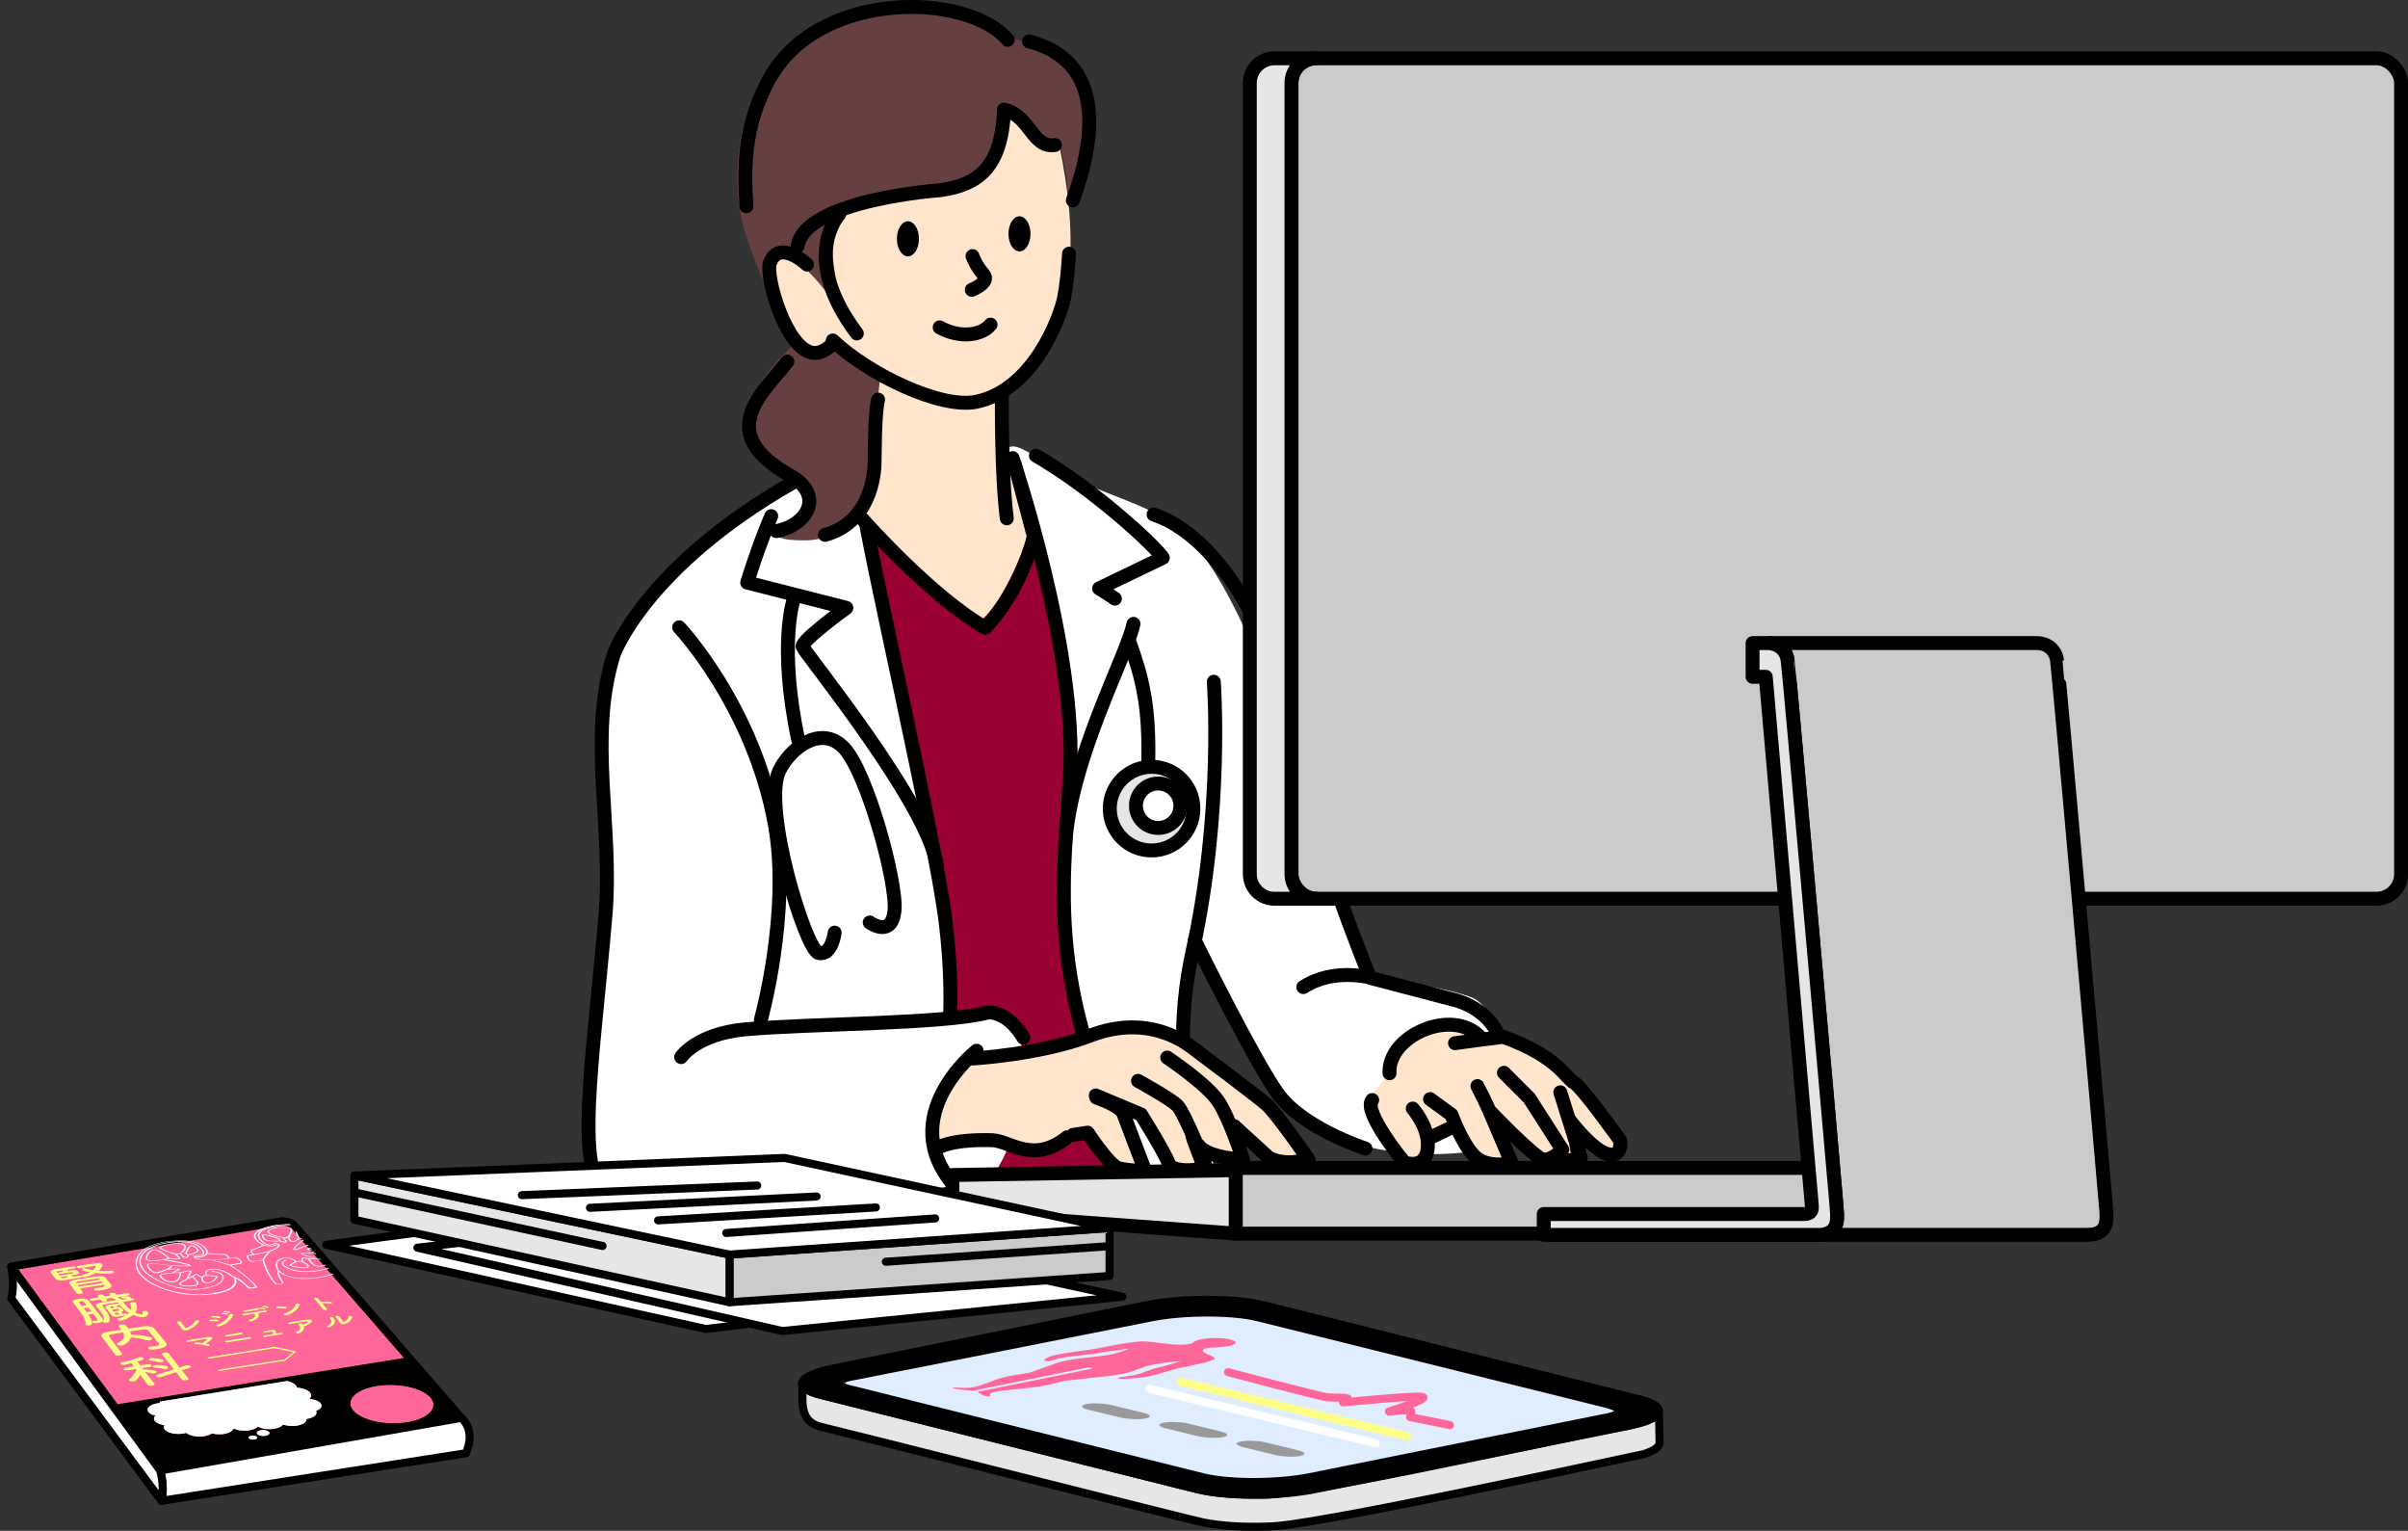 <?xml version="1.0" encoding="UTF-8"?><svg id="_レイヤー_2" xmlns="http://www.w3.org/2000/svg" xmlns:xlink="http://www.w3.org/1999/xlink" viewBox="0 0 489.59 311.15"><rect x="0" y="0" width="489.59" height="311.15" fill="#333333" stroke="none"/><defs><clipPath id="clippath"><polygon points="31.97 298.89 0 256.08 58.5 247.24 94.83 288.42 31.97 298.89" fill="none"/></clipPath><clipPath id="clippath-1"><polygon points="69.94 261.34 31.98 267.27 20.91 253.33 57.96 247.73 69.94 261.34 69.94 261.34" fill="none"/></clipPath></defs><g id="_レイヤー_1-2"><g id="c"><g id="d"><path d="M173.66,94.29c15.42-4.35,33.21,1.19,33.21,1.19,0,0,10.28,31.23,9.88,47.44-.4,16.21-1.98,41.51.4,53.76,2.37,12.25,15.81,49.41,15.81,49.41h-42.69c9.49-26.49-9.49-119.38-16.6-151.8h0Z" fill="#903"/><path d="M204.3,91.92c4.1,9.73,12.85,34,12.85,52.97s-9.49,57.32,20.56,101.2h12.25s-10.67-28.07-9.09-41.51c1.58-13.44,1.65-14.61,1.65-14.61,0,0,15.13,33.39,21.85,36.95,2.14,1.13,9.95,5.5,15.83,6.64,12.61,2.45,23.36-.27,23.36-.27,0,0,5.34-27.13-4.69-30.69-7.2-2.55-19.4-3.56-21.37-4.35,0,0-13.33-38.34-14.91-44.67-1.58-6.32-11.04-34.79-21.71-45.07-5.34-5.14-13.12-6.94-21.5-10.72s-13.39-9.54-15.07-5.88h0ZM174.06,90.74s7.91,41.51,10.28,52.97c2.37,11.46,9.09,37.16,8.7,54.55-.4,17.39-7.91,47.44-7.91,47.44l-49.81-.4s7.91-38.34,3.16-56.92c-4.74-18.58-13.44-44.67-13.44-54.95s32.22-35.48,49.02-42.69Z" fill="#fff"/><path d="M304.31,209.65c-2.67-5.01-8.37-6.35-8.37-6.35l-17.37-4.55s-12.7-30.64-17.97-57.02c-2.77-13.84-13.02-32.81-26.06-37.16M246.79,138.57s1.98,26.49-4.35,54.95c-6.14,27.62,4.35,52.58,4.35,52.58M205.88,93.11s13.24,39.14,11.66,64.44-5.44,46.1,18.28,88.8" fill="none" stroke="#000" stroke-linecap="round" stroke-linejoin="round" stroke-width="2.83"/><path d="M230.46,126.8c-1.31,6.41-12.83,27.36-13.9,44.98M210.62,92.6c11.87,6.88,24.15,18.29,25.8,20.77l-12.95,6.23s1.56.91,3.21,2.08M175.64,103.39c.4,5.93,14.45,66.56,16.6,83.81,4.74,37.95-8.89,59.3-8.89,59.3" fill="none" stroke="#000" stroke-linecap="round" stroke-linejoin="round" stroke-width="2.83"/><path d="M156.8,104.9c-2.71,6.34-4.88,13.51-4.88,13.51l20.16,5.14s-9.29,6.72-8.89,7.91,25.7,32.22,27.28,44.47M242.91,191.16s11.79,23.93,16.83,31.04c5.04,7.12,17.88,11.24,17.88,11.24M277.73,198.5c-6.82-1.13-10.88.96-12.75,2.13" fill="none" stroke="#000" stroke-linecap="round" stroke-linejoin="round" stroke-width="2.83"/><path d="M124.79,132.99s4.31-12.75,13.69-3.52c25.3,24.9,21.35,57.72,15.42,79.06,0,0,36.76,0,47.04-1.58,10.11-1.56,9.85,20.59-.69,34.45-.17.22-61.32,10.46-76.39,1.91-7.37-4.18-3.31-27.26-.76-57.25,1.56-18.28-3.64-36.01,1.69-53.08h0Z" fill="#fff"/><path d="M138.48,214.86s3.16-4.74,13.04-5.64c13.12-1.19,40.79-1.07,49.42-3.45,4.35,0,7.12,5.14,7.12,5.14M138.08,127.5s15.12,16.01,19.47,40.12c3.23,17.91-2.87,39.73-2.87,39.73" fill="none" stroke="#000" stroke-linecap="round" stroke-linejoin="round" stroke-width="2.83"/><path d="M195.8,216.13s17.2-2.37,21.94-3.85c4.74-1.48,13.93-3.85,18.09-2.37,4.15,1.48,17.2,11.56,18.68,12.45s10.97,13.34,10.97,13.34c0,0-6.52.3-8.3-1.19s-7.41-8.3-7.41-8.3l3.26,10.38s-5.34-1.19-7.12-3.26-6.82-7.12-6.82-7.12l4.15,10.97s-2.37,1.48-4.74-.3-5.34-8.6-5.34-8.6l-5.04-1.19,4.74,10.97s-3.56,1.19-5.34-.59-8.01-7.71-8.01-7.71c0,0-.89,4.74-11.27,4.15-1.88-.11-4.86-2.11-6.52-2.17-7.49-.28-11.27,1.78-11.27,1.78,0,0-4.15-4.05,5.34-17.39h0Z" fill="#ffe5cc"/><path d="M197.78,215.15s13.74-.79,23.82-4.64c10.08-3.85,17.2-.3,20.75,2.37s13.05,9.78,15.12,11.56,8.6,11.27,8.6,11.27c0,0-5.34,1.48-8.3-.59l-6.82-6.23" fill="none" stroke="#000" stroke-linecap="round" stroke-linejoin="round" stroke-width="2.83"/><path d="M237.31,214.95s8.01,5.34,10.38,8.89c2.37,3.56,5.04,11.86,5.04,11.86,0,0-7.31-.3-9.09-2.96M231.38,219.69s6.52,3.56,8.01,5.04,5.93,12.75,5.93,12.75c0,0-6.82,1.33-7.71-1.04s-5.63-9.93-5.63-9.93l-9.19-3.85" fill="none" stroke="#000" stroke-linecap="round" stroke-linejoin="round" stroke-width="2.83"/><path d="M222.93,223.1s4.89,1.63,5.48,3.26c.59,1.63,4.45,11.71,4.45,11.71,0,0-3.41-.15-5.34-.59s-6.37-7.26-6.37-7.26l-2.96.44M190.66,233.33s2.47-1.82,11.07-1.58c3.61.1,8.3,4.94,15.22-.59" fill="none" stroke="#000" stroke-linecap="round" stroke-linejoin="round" stroke-width="2.83"/><path d="M198.57,213.56s-17,13.44-4.35,27.67M229.72,130.71c2.44,6.89,4.03,12.6,3.74,24.46" fill="none" stroke="#000" stroke-linecap="round" stroke-linejoin="round" stroke-width="2.83"/><circle cx="234.14" cy="164.36" r="8.5" fill="#e6e6e6" stroke="#000" stroke-linecap="round" stroke-linejoin="round" stroke-width="2.83"/><circle cx="235.48" cy="163.77" r="4.52" fill="#fff" stroke="#000" stroke-linecap="round" stroke-linejoin="round" stroke-width="2.83"/><path d="M161.41,121.67s-3.26,9.19.89,28.76M169.71,189.56s-.59,4.74-3.26,4.15-11.56-29.65-8.01-37.06c2.1-4.38,8.3-9.49,13.05-4.74s10.97,27.57,10.38,33.21-5.04,2.37-5.04,2.37" fill="none" stroke="#000" stroke-linecap="round" stroke-linejoin="round" stroke-width="2.83"/><path d="M217.03,40.1c.15-4.5-.68-6.77-1.32-9.88-7.15.94-5.68-7.42-10.87-7.72-3.11,22.98-15.57,12.7-34.34,21,0,0-4.73,14.48,9.14,34.74l-2.03,12.11s-.2,2.77-.59,7.31c-.47,5.39-5.53,12.01-12.95,12.16s-6.23-1.63-6.23-1.63c0,0,8.6-2.37,6.23-8.15-2.37-5.78-12.75-5.48-12.45-13.79s9.93-16.31,9.93-16.31c0,0-6.86-12.06-10.12-22.88-3.26-10.82-1.74-28.26,9.38-38.05,11.12-9.78,34.79-8.23,44.08-1.48,26.49,5.73,12.5,33.56,12.5,33.56" fill="#664040"/><path d="M215.46,30c3.31,16.16,5.25,38.8-12.15,50.46l.99,11.46,5.39,15.04s-4.93,15.8-11.25,19.95c0,0-18.45-12.65-22.8-22.93,0,0,1.58-7.12,1.38-10.48l1.98-17.07s-7.62-4.33-10.08-6.25c0,0-2.37,4.15-6.52-.2-4.15-4.35-6.43-13.63-5.73-15.61,1.98-5.63,8.7,1.58,10.48,3.95s3.56,1.78,3.56,1.78c0,0-3.16-11.27-.2-16.6,11.27-8.1,33.01.79,33.6-19.77,1.78-1.09,7.16,6.61,11.36,6.27h-.01Z" fill="#ffe5cc"/><path d="M217.35,51.56c-.2,3.36-.51,6.53-.99,8.94-.84,4.2-6.29,18.71-17.79,21.15-7.42,1.58-22.3-5.81-29.25-12.45" fill="none" stroke="#000" stroke-linecap="round" stroke-linejoin="round" stroke-width="2.83"/><path d="M197.73,52.05s.64,1.92,2.22,3.7c1.47,1.65-2.37,3.16-2.37,3.16M201.4,65.98c-1.54,2-5.93,3.01-10.35.56M175.49,105.66s13.56,15.4,24.83,21.93c0,0,6.92-6.72,9.88-18.58l-3.88-14.61" fill="none" stroke="#000" stroke-linecap="round" stroke-linejoin="round" stroke-width="2.83"/><path d="M203.71,80.46s-.2,15.42.99,24.9" fill="none" stroke="#000" stroke-linecap="round" stroke-linejoin="round" stroke-width="2.83"/><ellipse cx="207.28" cy="47.53" rx="2.24" ry="3.57"/><ellipse cx="184.6" cy="48.54" rx="2.24" ry="3.57"/><path d="M214.49,29.48c-4.67.67-4.98-5.94-10.36-7.2-.46,12.42-5.86,15.28-12.78,16.36,0,0-27.62,1.88-29.17,11.36" fill="none" stroke="#000" stroke-linecap="round" stroke-linejoin="round" stroke-width="2.83"/><path d="M170.62,43.56s-8.11,8.71,3.59,24.21M151.76,41.93c-.47-7.47-.64-16.23,4.61-25.81,10.08-18.38,40.41-17.68,48.52-8.01M218.13,40.73c4.55-12.45,6.72-28.26-8.93-32.32M164.08,53.77s-5.63-5.34-7.55-.32c-.96,2.52,3.13,17.3,8.61,18.24,2.19.38,4.01-1.69,4.01-1.69M167.73,108.72c10.28-2.77,10.08-14.63,10.08-14.63.06-.73-.03-9.95.72-12.87" fill="none" stroke="#000" stroke-linecap="round" stroke-linejoin="round" stroke-width="2.83"/><path d="M328.05,232.24s-5.79-11.06-9.82-13.94-9.92-6.85-15.32-7.07c-4.84-.2-2.29-1.96-7.02-2.08-8.05-.2-11.95,5.23-13.98,9.29-1.39,2.78-3.95,4.09-3.71,6.08l6.67,12.51s2.88.58,3.45-1.92c.58-2.49.85-3.48.85-3.48l6.52-3.26s2.56,6.56,5.63,7.71c3.07,1.15,5.48,1.04,5.48,1.04l-4.1-9.3s9.76,8.47,12.25,8.86c2.49.38,4.64.16,4.64.16l-1.15-9.4s3.81,7.74,7.68,8.06c2.3.19,1.92-3.26,1.92-3.26h0Z" fill="#ffe5cc"/><path d="M278.99,223.59c-1.98,2.37,6.52,12.67,6.52,12.67,0,0,4.8,1.86,4.8-3.65,0-3.84-3.07-7.29-3.07-7.29M295.83,212.03c2.76-.38,6.05-.83,9.8-1.29,11.07,3.95,12.8,8.5,14.38,9.29s9.39,11.76,9.39,11.76c0,0,.59,3.56-2.57,2.77s-7.81-7.02-7.81-7.02M300.38,220.75c1.63,3.03,3.03,6.4,3.03,6.4l3.95,9.29s-5.14,1.19-7.71-1.58c-2.57-2.77-4.55-8.3-4.55-8.3l-4.35-3.16" fill="none" stroke="#000" stroke-linecap="round" stroke-linejoin="round" stroke-width="2.83"/><path d="M305.78,218.05l5.14,5.14,6.72,10.48s-2.17,2.37-3.95,1.98c-1.78-.4-10.48-9.49-10.48-9.49M317.24,222.01l4.15,13.24s-1.98.99-3.36.4M282.51,218.15c-.38-7.68,12.75-13.34,18.38-7.41M295.47,228.99l-4.66,2.26M160.09,73.51c-5.08,6.49-14.96,14.4.56,23.15,7.17,4.04,3.39,10.16-2.82,11.29" fill="none" stroke="#000" stroke-linecap="round" stroke-linejoin="round" stroke-width="2.83"/><path d="M200.25,241.41c-.17.22-61.32,10.46-76.39,1.91-7.37-4.18-3.31-27.26-.76-57.25,1.56-18.28-3.64-36.01,1.69-53.08,0,0,6.31-17.69,36.24-34.82" fill="none" stroke="#000" stroke-linecap="round" stroke-linejoin="round" stroke-width="2.83"/><path d="M251.24,237.39h125.13v13.35h-125.13v-13.35Z" fill="#cbcbcb" stroke="#000" stroke-linecap="round" stroke-linejoin="round" stroke-width="2.83"/><path d="M193.64,246.51v-7.68l57.6-.99v12.9l-57.6-4.23Z" fill="#e6e6e6" stroke="#000" stroke-linecap="round" stroke-linejoin="round" stroke-width="2.83"/><rect x="262.58" y="11.85" width="225.6" height="170.82" rx="5" ry="5" fill="#cbcbcb" stroke="#000" stroke-linecap="round" stroke-linejoin="round" stroke-width="2.83"/><path d="M262.58,177.67V16.85c0-2.75,2.25-5,5-5h-8.47c-2.75,0-5,2.25-5,5v160.82c0,2.75,2.25,5,5,5h8.47c-2.75,0-5-2.25-5-5h0Z" fill="#e6e6e6" stroke="#000" stroke-linecap="round" stroke-linejoin="round" stroke-width="2.83"/><path d="M428.14,244.8c-.15-2.26-9.75-110.27-9.89-110.42-.28-2.54-2.26-3.67-4.09-3.67h-54.16v.05c1.64.23,3.23,1.36,3.48,3.62.14.14,9.74,108.15,9.89,110.42.16,2.39.79,5.56-2.66,6.1v.09h53.66c4.71,0,3.95-3.58,3.78-6.2h-.01Z" fill="#cbcbcb" stroke="#000" stroke-linecap="round" stroke-linejoin="round" stroke-width="2.83"/><path d="M373.37,244.8c-.15-2.26-9.75-110.27-9.89-110.42-.25-2.26-1.84-3.4-3.48-3.62v-.05h-3.67v6.85h2.68l9.36,107.41c.16,1.39-.47,1.79-1.65,1.79h-52.85v4.24h56.85v-.09c3.43-.55,2.81-3.72,2.65-6.1h0Z" fill="#e6e6e6" stroke="#000" stroke-linecap="round" stroke-linejoin="round" stroke-width="2.83"/><path d="M337.27,286.72c-.44,1.98-3.97,2.51-6.23,3.09-7.74,1.19-68.13,14.81-74.74,13.98-4.33.06-8.76-.13-12.89-1.1l-76.54-19.17c-2.5-.63-3.75-1.43-3.78-2.25.37,2.64-1.16,7.6,3.94,8.77,1.61.33,76.06,19.14,77.6,19.41,4.36.84,8.95.98,13.44.82,8.44-.05,67.45-12.88,76.22-14.73,1.26-.46,2.77-1,3.12-2.06.02-.08.02-.15.02-.23l-.15-6.53h-.01Z" fill="#e6e6e6" stroke="#000" stroke-linecap="round" stroke-linejoin="round" stroke-width="1.64"/><path d="M245.53,264.19c4.29,0,8.47.38,11.41,1.11l76.54,19.17c2.95.74,4.15,1.71,3.7,2.67-.44.96-2.52,1.93-6.14,2.66l-63.79,12.9c-3.62.73-8.13,1.09-12.42,1.09s-8.47-.38-11.42-1.11l-76.54-19.17c-2.94-.74-4.14-1.71-3.7-2.67.43-.96,2.52-1.93,6.14-2.66l63.79-12.9c3.62-.73,8.13-1.1,12.42-1.09h0Z" stroke="#000" stroke-linecap="round" stroke-linejoin="round" stroke-width="1.64"/><path d="M254.83,301.23c-4.07,0-7.8-.36-10.25-.97,0,0-67.88-16.88-69.62-17.36s-4.2-.73-4.11-1.75c.08-1.03,1.74-1.27,3.11-1.51,1.37-.24,60.12-11.88,60.12-11.88,3.13-.63,7.27-.99,11.36-.99s7.88.35,10.34.97c0,0,68.34,17,69.42,17.25,1.4.32,3.97.93,3.97,1.73,0,1.04-2.21,1.35-3.58,1.61s-59.29,11.91-59.29,11.91c-3.13.63-7.28.99-11.38.99h-.09Z" fill="#dfedff" stroke="#000" stroke-linecap="round" stroke-linejoin="round" stroke-width="1.64"/><g isolation="isolate"><path d="M249.99,272.28c-1.23-.25-2.5-.27-3.34-.24-1.72.06-3.27.38-3.62.74l-.03.03c-.2.21-.53.56-3.07.58-1.41,0-2.84-.18-4.23-.36-1.17-.15-2.27-.29-3.28-.31-1.3-.02-4.7.51-9.09,1.43l-.12.03c-.41.08-1.55.24-2.86.42-1.69.23-3.78.52-4.95.74-2.03.39-3.03,1.12-2.73,1.21.05.02.1.03.14.04.06.01.1.02.14.02.28,0,.81-.15,1.18-.28,1.07-.36,2.13-.52,3.94-.74.58-.07,1.17-.13,1.75-.19,1.18-.12,2.28-.23,3.17-.41,1.35-.27,6.55-.94,6.77-.97l.41-.05-.16.1s-1.46.9-4.61,1.43c-1.22.2-2.53.34-3.81.48-2.04.22-4.16.44-5.96.95l-6.07,2.18h-.02s-4.88.61-7.06,1.49c-2.36.95-3.73,1.42-5.18,1.55-.71.06-1.66.03-2.34,0-.39-.02-.85-.03-.9-.01,0,0,0,.02.09.05.04.02.1.03.17.05.71.17,2.63.32,3.45.38l22.94-4.65c.43-.09,1.08-.03,1.35.01h.05l.02.02c.18.06.37.21-.06.3l-22.94,4.65c.18.19.71.62,1.42.79.07.02.14.03.22.04.14.02.21.02.22.02.1-.01.06-.11.03-.2-.05-.15-.13-.36.21-.51.69-.31,2.96-.57,7.45-1,4.17-.4,7.28-1.41,7.31-1.42h0l10.38-1.16c2.42-.35,3.61-.8,4.76-1.23.72-.27,1.46-.55,2.48-.8,2.65-.65,6.78-.9,6.82-.9l.48-.03-.27.09c-.14.05-3.59,1.14-4.94,1.41-.89.18-1.48.42-2.12.66-.32.12-.64.25-1.01.37-1.15.38-1.99.6-3.69.81-.58.07-1.37.17-1.36.24,0,0,.04.02.09.03.04.01.1.02.17.03.38.07,3.78-.09,5.69-.5,1.09-.24,2.57-.68,3.75-1.03.93-.27,1.73-.51,2.14-.59l.12-.03c4.5-.89,7.18-1.6,7.18-1.89,0-.22-.56-.48-1.14-.75-.7-.32-1.42-.65-1.28-.96.27-.56,1.88-.6,2.84-.63h.12c1.65-.05,3.21-.37,3.62-.74.19-.18.2-.47-.86-.76M212.6,276.61c-.06-.01-.11-.03-.17-.05-.52-.16.79-.93,2.74-1.3,1.18-.23,3.19-.5,4.97-.75,1.3-.18,2.43-.34,2.83-.42l.12-.02c2.64-.55,7.37-1.48,9.28-1.44,1.09.02,2.23.17,3.44.32,1.34.17,2.72.35,4.04.34,2.35-.01,2.65-.34,2.85-.53l.02-.02c.37-.38,2.01-.72,3.81-.78,1.32-.05,2.58.05,3.66.27.95.26,1.27.55.95.83-.42.39-2.06.73-3.8.78h-.11c-.9.03-2.4.07-2.64.59-.14.29.56.61,1.23.92.61.28,1.18.54,1.19.78,0,.43-4.55,1.39-7.26,1.93l-.12.02c-.39.08-1.19.32-2.11.59-1.26.37-2.67.79-3.77,1.03-1.83.4-5.43.62-6.11.49-.07-.01-.13-.03-.19-.04-.11-.03-.19-.06-.2-.09-.02-.08.36-.15,1.47-.29,1.65-.2,2.49-.41,3.61-.79.37-.12.69-.24.99-.37.65-.25,1.26-.49,2.17-.67,1.1-.22,3.73-1.03,4.61-1.31-1.18.09-4.14.34-6.21.85-1.01.25-1.74.52-2.45.79-1.16.44-2.37.89-4.83,1.25l-10.34,1.15c-.26.08-3.32,1.04-7.4,1.44-4.44.43-6.67.69-7.34.98-.32.14-.24.33-.18.48.04.14.07.23-.17.25-.18.01-.36,0-.54-.04-.1-.01-.19-.03-.28-.05-.98-.24-1.52-.82-1.54-.85v-.02l23.03-4.67c.32-.07.13-.17.06-.21-.15-.02-.63-.07-.95,0l-23.04,4.67h-.08c-.12-.01-2.74-.18-3.72-.41-.08-.01-.16-.04-.23-.07-.06-.02-.22-.08-.11-.12.13-.05.55-.04,1.17-.01.69.02,1.55.06,2.2,0,1.39-.12,2.74-.59,5.06-1.53,2.13-.86,6.73-1.45,7.13-1.5l6.04-2.17c1.85-.52,3.99-.74,6.06-.96,1.26-.13,2.57-.27,3.76-.47,2.45-.42,3.86-1.05,4.34-1.3-1.32.17-5.19.69-6.29.91-.91.19-2.03.3-3.22.42-.58.06-1.16.12-1.74.19-1.79.22-2.82.38-3.87.73-.7.23-1.07.31-1.41.3-.16,0-.28-.03-.39-.05" fill="#fff"/><path d="M250.19,272.24c-1.08-.22-2.35-.32-3.66-.27-1.8.06-3.44.4-3.81.78l-.02.02c-.19.19-.5.52-2.85.53-1.32,0-2.7-.17-4.04-.34-1.21-.16-2.35-.3-3.44-.32-1.91-.03-6.64.89-9.28,1.44l-.12.02c-.39.08-1.52.24-2.83.42-1.78.24-3.8.52-4.97.75-1.95.37-3.26,1.14-2.74,1.3.05.02.11.03.17.05.11.03.23.05.39.05.34.01.71-.07,1.41-.3,1.05-.35,2.08-.51,3.87-.73.57-.07,1.16-.13,1.74-.19,1.19-.12,2.31-.24,3.22-.42,1.1-.22,4.98-.73,6.29-.91-.48.25-1.88.88-4.34,1.3-1.2.2-2.51.34-3.76.47-2.07.22-4.21.45-6.06.96l-6.04,2.17c-.39.05-4.99.64-7.13,1.5-2.33.94-3.68,1.41-5.06,1.53-.65.06-1.51.02-2.2,0-.62-.02-1.03-.04-1.17.01-.1.04.06.1.11.12.06.02.14.05.23.07.98.24,3.6.4,3.72.41h.08l23.04-4.66c.32-.07.8-.01.95,0,.07.03.26.14-.06.21l-23.04,4.67v.02s.57.62,1.56.85c.09.02.19.04.28.05.08.01.34.05.54.04.24-.03.21-.12.17-.25-.05-.15-.14-.34.18-.48.67-.29,2.9-.55,7.34-.98,4.07-.4,7.14-1.36,7.4-1.44l10.34-1.15c2.47-.36,3.67-.81,4.83-1.25.71-.27,1.44-.54,2.45-.79,2.07-.51,5.03-.77,6.21-.85-.89.28-3.51,1.09-4.61,1.31-.91.19-1.52.42-2.17.67-.3.12-.63.25-.99.37-1.12.38-1.95.59-3.61.79-1.11.13-1.49.21-1.47.29,0,.04.09.06.2.09.06.01.13.03.19.04.68.13,4.28-.09,6.11-.49,1.11-.24,2.52-.66,3.77-1.03.92-.27,1.71-.51,2.11-.59l.12-.02c2.72-.54,7.28-1.5,7.26-1.93,0-.24-.57-.51-1.19-.78-.67-.31-1.37-.63-1.23-.92.25-.52,1.74-.56,2.64-.58h.11c1.74-.06,3.38-.39,3.8-.78.32-.29,0-.57-.95-.83" fill="#f69"/></g><path d="M221.26,286.52c-1.51-.36-1.69-.87-.4-1.13,1.29-.26,3.57-.18,5.08.19l6.57,1.59c1.51.36,1.7.88.41,1.14s-3.58.17-5.09-.19l-6.57-1.59M236.98,290.32c-1.51-.37-1.69-.87-.39-1.14,1.29-.26,3.57-.18,5.08.19l6.57,1.59c1.51.37,1.7.88.41,1.14s-3.58.17-5.09-.19l-6.57-1.59M252.7,294.13c-1.52-.37-1.7-.88-.4-1.14,1.29-.26,3.57-.17,5.08.2l6.56,1.6c1.52.37,1.7.88.41,1.14s-3.57.17-5.09-.2l-6.56-1.6" fill="#999"/><path d="M249.68,278.89s18.87,5.03,20.31,5.13,4.41,0,4,.31-.92.72-.92.72c0,0,14.26-1.44,16.1-1.13s-6.77,2.97-6.77,2.97c0,0,4.31-.41,4.51-.1s-.21,1.23-.21,1.23l8.1,1.64" fill="none" stroke="#f69" stroke-linecap="round" stroke-linejoin="round" stroke-width="1.64"/><path d="M240.04,280.84l46.05,11.08" fill="none" stroke="#ff8" stroke-linecap="round" stroke-linejoin="round" stroke-width="1.64"/><path d="M233.68,282.28l46.05,11.07" fill="none" stroke="#fff" stroke-linecap="round" stroke-linejoin="round" stroke-width="1.64"/></g></g><path d="M66.3,253l66.39-8.89,83.05,17.29-72.24,8.73s-77.2-17.13-77.2-17.13Z" fill="#fff" stroke="#000" stroke-linecap="round" stroke-linejoin="round" stroke-width="1.64"/><path d="M84.86,253.6l63.31-7.31,80.04,17.28-69.15,6.97s-74.2-16.94-74.2-16.94Z" fill="#fff" stroke="#000" stroke-linecap="round" stroke-linejoin="round" stroke-width="1.64"/><path d="M148.32,264.69v-9.69l77.28-5.4v9.75l-77.28,5.34Z" fill="#cbcbcb" stroke="#000" stroke-linecap="round" stroke-linejoin="round" stroke-width="1.64"/><path d="M148.32,264.69v-9.69l-76.26-16.07v9l76.26,16.76Z" fill="#e6e6e6" stroke="#000" stroke-linecap="round" stroke-linejoin="round" stroke-width="1.64"/><path d="M72.06,238.93l87.42-3.58,66.12,14.25-77.28,5.4-76.26-16.07h0ZM225.19,253.31l-45.09,3.15M72.47,242.44l50.04,10.81M106.1,242.92l47.86-1.96M119.95,245.49l46.07-2.3M133.8,248.05l44.28-2.63M190.14,247.65l-42.48,2.96" fill="#fff" stroke="#000" stroke-linecap="round" stroke-linejoin="round" stroke-width="1.64"/><path d="M32.47,298.4l-30.19-40.96,55.06-9.22s1.76,0,2.68,1.08l33.77,38.89-61.32,10.2h0Z" fill="#f69" stroke="#000" stroke-linecap="round" stroke-linejoin="round" stroke-width="1.64"/><g clip-path="url(#clippath)"><g isolation="isolate"><path d="M51.73,292.59c-.11.02-.23.03-.35.02s-.23-.02-.33-.04-.2-.05-.28-.09-.14-.09-.19-.14-.06-.11-.05-.16.03-.11.08-.15.11-.09.2-.13.18-.06.3-.08.23-.03.35-.02.23.02.33.04.2.05.28.09.14.09.19.14.06.11.05.16-.03.11-.08.15-.11.09-.2.13-.18.07-.3.08M53.95,291.83c-.17.03-.34.04-.51.03s-.33-.02-.48-.06-.29-.08-.4-.14-.21-.13-.27-.2-.09-.16-.08-.24.05-.15.12-.22.17-.13.29-.18.27-.09.43-.12.34-.04.51-.03.33.02.48.06.29.08.4.14.21.13.27.2.09.16.08.24-.05.15-.12.22-.17.13-.29.19-.27.1-.44.12M82.81,289.02c-2.15.34-4.34.29-6.47-.15-1-.21-1.9-.52-2.67-.89s-1.39-.82-1.82-1.32-.61-1.02-.58-1.52.27-.98.7-1.42,1.04-.84,1.82-1.18c.77-.33,1.71-.6,2.78-.78s2.18-.24,3.26-.21,2.15.16,3.13.36,1.89.5,2.65.87,1.4.8,1.84,1.3.64,1.01.62,1.51-.24.99-.66,1.43-1.03.86-1.81,1.2-1.72.62-2.81.8M32.47,285.19l.07-.3,25.87-4.19c.19.05.38.1.55.16s.34.13.49.2.29.16.4.24.22.18.3.28c.03.04.06.07.08.11s.04.07.06.11.03.07.05.11.02.07.03.11c.3.03.58.07.85.13s.53.13.76.22.44.19.62.31.33.24.45.38c.09.11.15.22.19.33s.05.22.03.33-.05.22-.11.32-.15.21-.25.3c.47.04.93.14,1.37.3.2.08.38.16.53.26s.28.2.38.32c.12.14.18.29.2.44s-.03.29-.11.42-.22.26-.39.38-.39.22-.63.31c.1.17.13.34.1.5s-.14.32-.3.47-.38.28-.65.39-.59.2-.95.26l-.13.02c.02.15,0,.29-.09.43s-.2.27-.37.39-.37.23-.62.32-.53.16-.84.22c-.49.08-.99.09-1.48.05-.24-.02-.48-.05-.71-.1s-.44-.1-.64-.17c-.07.1-.16.19-.27.27s-.24.17-.39.24-.32.14-.51.2-.39.1-.61.14c-.31.05-.62.08-.93.08s-.62-.02-.91-.05-.57-.1-.82-.18-.48-.17-.68-.29c-.08.09-.17.17-.28.24s-.24.15-.39.21-.3.12-.48.17-.36.09-.57.13c-.58.09-1.17.11-1.76.04-.28-.03-.55-.09-.8-.16s-.48-.16-.67-.26c-.03.12-.11.24-.21.36s-.24.22-.4.32-.36.18-.58.26-.47.13-.74.18c-.22.04-.43.06-.65.07s-.43.01-.65,0-.42-.03-.62-.06-.4-.07-.58-.12c-.08.06-.18.13-.29.18s-.22.11-.35.16-.27.09-.41.13-.3.07-.47.1c-.36.06-.72.08-1.08.08s-.71-.04-1.03-.1-.63-.15-.89-.26-.49-.24-.66-.4c-.05.01-.09.03-.14.04s-.1.03-.15.04l-.15.03-.16.03c-.39.06-.79.09-1.18.08s-.76-.06-1.11-.13-.66-.18-.92-.32-.47-.29-.61-.47c-.06-.07-.1-.15-.12-.22s-.04-.15-.04-.22,0-.15.03-.22.06-.14.1-.21c-.22-.03-.43-.07-.64-.12s-.39-.12-.56-.19-.32-.16-.45-.25-.24-.19-.32-.3c-.07-.09-.12-.18-.14-.28s-.03-.18-.02-.27.05-.18.1-.27.12-.17.21-.25c-.16-.04-.32-.08-.46-.13s-.28-.11-.41-.17-.24-.13-.33-.21-.18-.16-.24-.24c-.13-.18-.18-.36-.16-.54s.12-.35.29-.51.39-.3.68-.42.62-.21,1.01-.28c.04,0,.08-.01.12-.02s.08-.01.12-.01.08,0,.12-.01.08,0,.11-.01M82.94,275.87l-.72.12-58.58,9.47-.75.12,9.59,12.82,61.32-10.2-10.86-12.33"/><path d="M16.03,261.5l-.23-.3,4.88-.75.23.3-4.88.75M15.54,260.83l-.05-.06s-.03-.07-.03-.1.02-.06.06-.08.08-.05.14-.07.13-.04.22-.05c.13-.02.28-.05.43-.07s.32-.05.49-.08.34-.06.52-.08.36-.06.55-.08c.52-.08.92-.14,1.23-.18s.54-.07.7-.08.27,0,.35.02.12.06.17.11l.06.07-4.83.74M17.61,259.74c-.21.03-.42.06-.63.1s-.41.06-.61.1-.39.06-.58.09-.36.06-.53.09c-.27.04-.48.1-.65.16s-.29.13-.37.19-.13.14-.14.2,0,.13.04.19c.09.13.2.3.32.47s.26.36.39.55.27.36.38.52.22.3.3.4c.03.04.08.08.14.11s.13.05.2.06.15.02.24.02.16,0,.24-.02.16-.03.23-.06.13-.05.18-.09.08-.07.09-.11,0-.08-.03-.12l-.55-.71,4.88-.75.05.08c.05.07.06.13.04.18s-.06.1-.13.14-.16.07-.27.1-.23.05-.37.07c-.06,0-.13.02-.19.03s-.14.02-.21.02-.15.02-.22.02-.15.01-.23.02l-.13.02c-.08.01-.15.03-.21.05s-.09.05-.12.08-.04.06-.04.09.01.07.04.1c.05.07.12.11.22.14s.21.05.35.05.3,0,.49-.03.41-.05.65-.09c.45-.07.8-.15,1.07-.25s.45-.19.56-.29.16-.21.17-.3-.04-.19-.1-.28-.49-.59-.49-.59l-.15-.18c-.05-.06-.11-.13-.16-.2s-.11-.14-.17-.21-.11-.14-.17-.2-.13-.12-.23-.17-.23-.09-.38-.11-.33-.04-.55-.04-.46.02-.74.06c-.14.02-.29.04-.45.06s-.32.05-.48.07-.34.05-.51.08-.35.05-.52.08M13.25,259.73c-.1.01-.19.03-.28.04s-.17.01-.25.01-.14,0-.2-.03-.1-.04-.13-.08l-.08-.1h.02l.13-.02.36-.05.7-.11.21.27-.12.02-.12.02-.12.02-.12.02M12.06,259.25l-.21-.27,1.53-.23.79-.12.29-.04h.04c.05-.01.09-.02.13-.02h.1s.05.01.07.02.04.02.05.04l.06.08s.01.03,0,.04-.01.02-.03.04-.05.02-.09.03-.09.02-.15.03c-.11.02-.29.05-.5.08s-.45.07-.7.11-.51.08-.75.12-.47.07-.65.1M11.62,258.67l-.07-.09s-.03-.06-.02-.08.02-.04.04-.06.07-.04.12-.05.12-.03.2-.04c.05,0,.11-.02.17-.03l.18-.03c.06-.01.12-.02.19-.03l.2-.03.2.26c-.11.02-.23.03-.33.05s-.22.03-.32.05-.2.03-.29.05-.18.03-.26.04M13.05,257.7c-.16.02-.31.05-.47.07s-.31.05-.46.07-.3.05-.45.07-.29.05-.43.07c-.18.03-.34.07-.47.11s-.24.1-.32.15-.13.12-.16.18-.01.13.03.19c.03.05.06.1.1.15s.07.1.11.16.08.11.12.16.08.11.13.17.09.11.13.17.09.11.13.17.09.11.13.16l.13.16c.07.08.16.14.27.19s.24.09.39.11.31.04.47.04.35-.01.53-.04c.12-.02.25-.03.38-.05s.27-.04.42-.06.29-.04.45-.07.31-.05.47-.07l.4-.06c.13-.02.27-.04.41-.07s.28-.05.42-.07.29-.05.43-.07c.06-.01.12-.02.16-.04s.08-.03.1-.05.04-.04.05-.06,0-.04,0-.07c.03.02.07.05.12.06s.1.03.16.04.13.02.2.02.14,0,.22-.02c.08-.01.22-.05.39-.11s.37-.13.57-.21.41-.17.6-.26.36-.17.49-.25c.37.04.72.08,1.06.1s.65.04.93.04h.74c.21,0,.38-.02.5-.04.11-.02.21-.04.28-.07s.13-.06.17-.1.06-.07.06-.11,0-.08-.04-.11c-.02-.03-.05-.05-.09-.08s-.09-.04-.14-.06-.12-.03-.19-.03h-.24c-.2.02-.4.03-.6.04s-.4.02-.6.02h-.59c-.19,0-.39-.02-.59-.03.15-.13.28-.26.39-.39s.2-.26.26-.38.1-.23.11-.33,0-.18-.05-.23c-.04-.05-.09-.09-.17-.13s-.17-.07-.28-.09-.24-.03-.39-.03-.31.01-.5.04c-.16.02-.32.05-.49.07s-.34.05-.52.07-.35.05-.53.08-.36.05-.54.08c-.13.02-.25.04-.37.06l-.36.06c-.12.02-.24.04-.35.06s-.23.04-.34.05c-.07.01-.13.03-.18.05s-.08.05-.1.08-.03.06-.02.09.02.06.04.09.05.06.09.08.09.05.14.06.11.03.18.03.14,0,.21-.01h.02l.54-.09c.18-.03.37-.06.56-.09s.37-.06.55-.08.36-.05.52-.08l.2-.03.19-.03.18-.03.17-.03h.15s.05,0,.07.01.04.02.05.03c.02.03.01.08-.02.14s-.08.14-.13.22-.13.17-.2.25-.15.16-.21.21c-.13-.02-.25-.05-.38-.07s-.25-.05-.37-.08-.24-.06-.36-.1-.24-.07-.35-.11c-.03-.01-.06-.02-.1-.03s-.07-.01-.1-.01h-.1s-.07,0-.1.01c-.07.01-.14.03-.2.05s-.11.05-.15.08-.07.06-.08.1,0,.07.02.1c.04.05.14.1.29.15s.33.1.51.15.37.09.52.12.27.05.32.06c-.09.05-.19.09-.29.14s-.22.09-.33.14-.24.09-.38.13-.27.09-.42.13c-.06.02-.11.04-.15.06s-.07.04-.1.06-.04.05-.05.07,0,.05,0,.07c-.02-.02-.05-.04-.09-.05s-.08-.03-.12-.04-.09-.02-.15-.02-.11,0-.17.01h-.03l-.3.06c-.1.02-.21.03-.32.05s-.22.03-.33.05-.23.03-.34.05l-.21-.27c.36-.06.65-.1.87-.15s.38-.09.49-.13.16-.1.17-.16-.03-.13-.09-.22c-.08-.1-.15-.18-.22-.24s-.14-.11-.24-.13-.2-.04-.33-.04-.3.02-.51.04c-.04,0-.09.01-.15.02s-.12.02-.19.03l-.23.03c-.08.01-.17.02-.26.04l-.2-.26c.13-.02.27-.04.39-.06s.26-.04.38-.05.24-.03.35-.05.22-.03.32-.05c.08-.01.14-.03.2-.05s.09-.04.12-.07.04-.05.05-.08,0-.05-.02-.08-.05-.05-.09-.07-.08-.04-.14-.05-.11-.02-.18-.02-.14,0-.22.01c-.28.04-.57.08-.85.12-.15.02-.3.04-.46.07s-.31.05-.47.07M17.63,266.71s-.04-.07-.07-.1-.05-.07-.07-.1l-.07-.1s-.05-.06-.07-.1-.05-.07-.08-.1-.05-.07-.08-.1-.05-.06-.08-.1-.05-.06-.08-.09l.95-.15.6.78-.95.15M16.64,265.44s-.07-.08-.11-.12-.07-.08-.1-.12l-.09-.12-.09-.12-.04-.05-.04-.05-.04-.05-.03-.05s-.04-.06-.04-.08,0-.05.03-.07.06-.04.12-.06.13-.03.24-.05l.17-.02h.17s.08.01.11.02.06.03.08.05.04.04.06.07c.04.04.08.09.12.13s.09.1.13.16.1.12.15.18.1.13.15.2l-.94.15M16,264.02c-.2.03-.39.06-.56.1s-.32.08-.44.14-.19.13-.22.21,0,.19.1.31l.02.02c.08.1.16.2.25.31s.18.23.28.35.2.25.3.38.21.26.31.4c.19.25.38.51.55.77s.33.52.46.77.23.49.29.72.08.43.04.62l.03.11s.07.07.13.09.13.05.2.06.16.02.24.02.16,0,.24-.02c.06,0,.11-.02.16-.04s.1-.04.14-.06.07-.05.1-.09.04-.07.05-.11c.02-.13.02-.27,0-.42s-.07-.3-.13-.46-.14-.32-.23-.49-.19-.34-.31-.51l.97-.15c.09.12.18.24.27.35s.16.21.24.31.14.18.19.26.1.14.14.19c.03.04.04.08.05.11s0,.06-.02.08-.05.04-.09.05-.09.02-.14.03c-.03,0-.06,0-.09.01s-.07,0-.1,0h-.35c-.08.02-.15.04-.2.06s-.09.05-.11.08-.04.06-.03.09.01.07.04.1c.04.06.11.1.19.13s.18.04.29.05.22,0,.34,0,.24-.03.36-.05c.25-.04.45-.09.61-.15s.26-.14.33-.22.09-.17.07-.27-.07-.2-.15-.32l-.02-.02s-.02-.03-.06-.08-.11-.14-.25-.31-.32-.41-.61-.78-.65-.84-1.14-1.47l-.21-.27-.2-.26-.18-.23-.16-.2c-.06-.08-.14-.15-.24-.2s-.21-.1-.34-.14-.27-.06-.42-.06-.31,0-.48.02c-.04,0-.07,0-.11.01s-.08,0-.12.02-.08.01-.12.02-.08.01-.13.02M23.92,267.21c-.06,0-.11.01-.15.01h-.11s-.05-.02-.08-.03-.04-.03-.06-.06c-.01-.02-.03-.04-.05-.05s-.03-.04-.05-.06-.04-.04-.06-.07-.04-.05-.06-.07c.06,0,.12-.01.18-.02s.11-.02.17-.02.11-.02.16-.02.1-.02.15-.02l.29.37-.34.05M23.07,266.58l-.29-.37.58-.09.3-.05.11-.02h.02s.07,0,.09-.01.05,0,.07,0,.04,0,.06.02.03.02.05.04l.15.19s.02.04.01.06-.04.03-.1.05-.14.03-.26.05-.28.05-.48.08h-.07s-.05.02-.07.02h-.07s-.05.02-.08.02M22.58,265.93s-.03-.04-.05-.07-.03-.04-.04-.06-.02-.04-.03-.05-.02-.03-.03-.04c-.02-.03-.03-.05-.03-.07s0-.03.02-.05.04-.02.07-.03.07-.02.11-.02l.36-.06.27.34s-.11.02-.16.03l-.16.03-.16.03s-.11.02-.17.03M24.98,267.04l-.3-.39c.14-.03.23-.06.3-.09s.1-.07.11-.11,0-.08-.02-.13-.06-.09-.1-.14c-.09-.12-.17-.21-.24-.28s-.14-.12-.21-.16-.15-.05-.24-.05-.21,0-.35.02l-.27-.34s.06,0,.09-.01.06,0,.08-.01.05,0,.08-.01.05,0,.08-.01c.05,0,.1-.02.13-.03s.07-.03.09-.04.04-.03.05-.05.01-.04,0-.05c.13.15.27.3.41.45s.3.3.46.44.33.29.52.42.38.27.58.4l-.07.07-.07.07s-.05.05-.08.07-.05.05-.08.07l-.02-.04s-.04-.04-.08-.06-.07-.03-.12-.05-.09-.02-.15-.02h-.2l-.42.08M22.71,262.76c-.07.01-.14.03-.2.05s-.12.04-.16.07-.07.05-.08.08,0,.06.02.1l.19.24-1.23.19-.19-.24s-.07-.06-.12-.08-.11-.04-.18-.04-.14-.01-.21-.01-.15,0-.22.02-.14.03-.2.05-.12.04-.16.07-.07.05-.08.09,0,.06.02.1l.19.24-1.45.22c-.09.01-.16.03-.22.05s-.1.05-.13.08-.04.06-.05.09,0,.06.03.09.05.05.1.08.1.04.16.06.13.02.21.02.16,0,.25-.02l1.45-.22.19.25s.07.07.13.09.12.04.19.05.14.01.22.01.15,0,.23-.02.14-.03.2-.05.11-.04.15-.07.07-.06.07-.09,0-.07-.03-.11l-.19-.25,1.23-.19.08.11s.05.05.09.07.08.04.13.05.1.02.16.03.11,0,.17,0c0,.01-.02.02-.02.04v.08s.01.03.03.05l.08.1c-.24.04-.49.08-.74.11s-.49.08-.73.11-.47.07-.7.11-.44.07-.65.1c-.28.04-.5.1-.68.15s-.31.12-.4.19-.14.15-.14.23.03.17.1.27v.02c.07.06.12.13.18.2l.18.21c.06.07.12.15.19.22s.12.16.19.23c.14.18.27.36.38.55s.21.38.27.56.1.37.09.55-.06.34-.17.5v.11s.06.05.11.07.12.04.2.05.16.02.25.02.18,0,.26-.02c.05,0,.1-.02.14-.03s.09-.03.13-.05.07-.04.1-.06.05-.05.07-.08c.14-.23.16-.49.11-.76s-.18-.56-.35-.85-.37-.57-.57-.84-.4-.52-.56-.73c-.03-.03-.04-.07-.04-.1s.02-.06.06-.08.09-.05.15-.07.15-.04.26-.06c.16-.03.34-.06.54-.09s.42-.07.65-.1.47-.07.72-.11.5-.08.76-.12c.02.03.04.05.06.08s.04.05.06.08.04.05.07.08.05.05.07.08c-.04-.02-.08-.04-.13-.05s-.1-.01-.17,0-.15.01-.26.03-.23.03-.38.06l-.3.05-.31.05-.3.05-.28.04c-.12.02-.23.04-.31.07s-.16.07-.22.11-.09.09-.09.14,0,.11.05.17c.03.04.06.08.1.14s.09.12.14.19.11.15.17.23.12.16.19.24.13.16.19.24.12.16.18.23.11.14.16.2.09.12.13.16c.08.09.17.16.27.2s.24.07.39.07.34,0,.55-.03.46-.06.74-.1c.08-.01.15-.02.23-.04s.16-.02.23-.04.15-.02.22-.04.14-.02.2-.03c-.09.05-.19.11-.3.16s-.22.1-.34.16-.25.1-.38.15-.28.1-.42.15c-.06.02-.1.04-.14.06s-.06.04-.08.07-.02.05-.02.07,0,.05.03.07c.08.08.19.14.31.15.07.01.15.03.24.03s.18,0,.27-.02c.08-.01.22-.05.39-.12s.39-.15.62-.26.47-.23.69-.36.43-.28.6-.43c.23.1.44.18.64.25s.38.12.56.16.35.06.51.06.33,0,.49-.03c.25-.04.44-.11.58-.2s.22-.2.27-.31.06-.22.05-.32-.04-.17-.08-.22c-.03-.04-.08-.07-.14-.1s-.12-.05-.19-.06-.15-.02-.22-.02-.15,0-.23.02c-.05,0-.11.02-.15.04s-.09.03-.12.06-.06.05-.07.07-.02.06,0,.09c.03.07.04.13.05.19s0,.09,0,.13-.02.06-.05.08-.05.03-.09.04c-.05,0-.13,0-.23-.01s-.22-.05-.34-.08-.26-.08-.4-.13-.27-.11-.39-.17c.16-.24.26-.48.3-.71s.05-.44.03-.62-.06-.33-.09-.44-.07-.18-.07-.18c-.03-.04-.08-.07-.14-.09s-.13-.04-.21-.05-.17-.02-.25-.01-.17,0-.25.02c-.06,0-.11.02-.16.03s-.09.03-.12.05-.06.04-.07.07-.02.05,0,.08c.05.12.09.24.13.36s.07.24.09.35.03.23.03.33-.01.21-.04.31c-.16-.12-.31-.24-.45-.36s-.28-.25-.4-.38-.25-.26-.36-.39-.22-.26-.32-.39l-.03-.04-.03-.04-.03-.04-.03-.04c.18-.03.37-.06.54-.08s.34-.05.5-.08.31-.05.45-.07.27-.04.39-.06h.02c.08-.02.15-.03.2-.06s.09-.05.12-.07.04-.06.04-.09,0-.06-.03-.09-.05-.05-.1-.07-.09-.04-.15-.05-.13-.02-.2-.02-.16,0-.25.02h-.03s.03-.03.04-.05.02-.04.02-.05v-.05s-.01-.04-.03-.05c-.04-.05-.14-.1-.28-.13s-.3-.06-.47-.07-.34-.02-.5-.02-.28,0-.36.02c-.06,0-.12.03-.17.05s-.09.05-.13.07-.06.06-.06.09,0,.06.02.08c0,.01.02.02.04.03s.03.02.06.03.05.01.08.02.07,0,.11.01c.08,0,.17,0,.25.01s.17.01.26.02l.26.03c.09.01.18.03.27.06-.09.01-.19.03-.29.04s-.2.03-.31.05-.21.03-.32.05-.22.03-.34.05l-.08-.1s-.06-.06-.09-.08-.08-.04-.12-.06-.09-.03-.14-.03-.1-.01-.16-.01c0-.01.01-.02.02-.04s0-.03,0-.04,0-.03-.01-.04-.01-.03-.03-.04l-.08-.11,2.03-.31c.09-.01.16-.03.22-.05s.1-.05.12-.08.04-.06.04-.09-.01-.06-.03-.09-.05-.05-.1-.08-.09-.04-.15-.06-.13-.02-.2-.02-.16,0-.25.02l-2.03.31-.19-.24s-.07-.06-.12-.08-.11-.04-.18-.04-.14-.01-.21-.01-.15,0-.22.02M24.63,269.2c-.09.01-.17.03-.24.06s-.13.06-.18.09-.07.07-.08.12,0,.09.04.14c.03.04.06.08.1.13l.13.16.15.18c.05.06.1.12.15.19-.24.04-.47.07-.71.11s-.47.07-.7.11-.46.07-.69.11-.45.07-.68.11c-.26.04-.48.1-.67.16s-.34.14-.44.23-.17.17-.2.27,0,.19.07.29c.22.31.44.62.67.93s.46.62.7.93.47.62.7.92.45.6.67.9.09.08.15.11.14.05.22.06.17.02.27.01.18-.01.27-.02c.08-.01.16-.03.23-.06s.13-.05.18-.08.08-.07.09-.11,0-.08-.03-.13l-.02-.03-.14-.19-.39-.5-.75-.98c-.11-.14-.22-.28-.32-.42s-.21-.28-.32-.43-.21-.28-.31-.43-.2-.28-.3-.42c-.06-.08-.09-.14-.1-.2s.01-.11.07-.15.14-.08.26-.12.28-.07.48-.1l.51-.09c.17-.03.35-.06.52-.08s.35-.06.53-.08.35-.06.53-.08c.08.17.14.35.16.53s0,.36-.06.55-.19.36-.38.54-.46.35-.8.51c-.05.03-.09.05-.13.08s-.05.06-.07.08-.02.05-.01.08.02.05.03.08c.03.04.08.08.15.11s.14.06.23.08.18.03.28.04.2,0,.31-.02c.12-.02.27-.07.45-.16s.36-.2.55-.34.36-.31.5-.5.26-.41.32-.64l.17.02c.26.02.52.05.79.08s.52.07.78.11.5.09.73.15.44.11.64.18c.12.04.24.07.36.07h.17s.11,0,.17-.02c.1-.02.19-.04.27-.07s.14-.07.19-.11.08-.09.09-.14,0-.1-.04-.15c-.08-.1-.35-.19-.73-.28s-.85-.16-1.33-.23-.96-.11-1.35-.14-.69-.04-.79-.02h-.06s0-.11-.02-.17-.02-.12-.04-.18-.04-.12-.06-.17-.05-.11-.07-.17l.6-.09.61-.09.61-.09.62-.09c.17-.03.32-.04.45-.05s.24,0,.34.01.19.05.27.1.16.11.24.2c.11.13.22.25.33.38s.23.28.38.46.32.41.55.69.5.63.84,1.07c.05.07.07.13.06.18s-.05.1-.12.14-.16.08-.27.11-.24.06-.37.08l-.21.03c-.07.01-.15.02-.23.02s-.16.01-.24.02-.16.01-.24.02h-.12c-.09.03-.17.05-.23.08s-.1.06-.13.09-.04.07-.04.11.02.08.05.12c.06.07.13.13.23.16s.22.06.36.06.32,0,.51-.02.43-.05.69-.09c.47-.07.84-.17,1.12-.27s.47-.21.6-.32.18-.22.19-.33-.03-.21-.1-.3-.71-.88-.71-.88l-.43-.52c-.14-.17-.28-.34-.42-.52s-.28-.34-.42-.51-.28-.34-.42-.52c-.09-.11-.22-.2-.39-.27s-.36-.13-.57-.16-.43-.06-.66-.06-.45.01-.66.04c-.25.04-.5.07-.76.11s-.51.08-.76.12l-.76.12-.76.12c-.04-.06-.08-.12-.13-.18s-.09-.12-.13-.18-.09-.11-.12-.16-.07-.1-.11-.14c-.04-.05-.1-.09-.17-.12s-.15-.06-.24-.07-.18-.02-.28-.02-.19,0-.28.02M31.59,277.46c-.1.02-.19.04-.26.07s-.13.06-.17.09-.07.07-.08.1,0,.07.02.1c.01.02.03.04.06.05s.06.03.09.04.08.03.13.04.1.02.16.02c.09,0,.21.02.34.04.13.02.27.03.42.05s.3.04.45.07.3.06.44.09l.15.03s.1.01.14.01h.13s.08,0,.12-.01c.09-.01.17-.04.23-.07s.12-.06.15-.1.06-.08.06-.12,0-.09-.04-.13l-.06-.06s-.06-.04-.09-.05-.08-.03-.12-.05-.1-.03-.15-.04c-.09-.02-.23-.04-.41-.07s-.38-.05-.59-.07-.43-.04-.62-.04-.37,0-.49.02M30.78,276.02c-.09.01-.18.04-.25.07s-.13.06-.18.1-.08.07-.09.11,0,.07.02.11c.01.01.03.03.05.04s.05.02.07.04.06.02.1.03.08.02.13.02c.1.01.22.03.35.05s.27.04.42.07l.44.09c.15.03.28.07.41.11.06.02.11.03.17.04s.1.02.15.02h.14s.09,0,.13-.01c.09-.01.16-.04.23-.07s.12-.06.15-.1.06-.08.06-.13,0-.09-.04-.13c-.06-.08-.22-.15-.44-.21s-.48-.11-.74-.15-.54-.07-.77-.08-.41-.02-.51,0M28.32,275.87l-.21.06c-.26.1-.51.19-.76.28s-.5.16-.76.24-.52.14-.8.21-.58.13-.9.2c-.09.02-.17.05-.23.07s-.1.06-.13.09-.04.07-.04.1.01.07.04.1.07.07.12.1.12.05.19.07.16.03.26.03.2,0,.3-.02c.04,0,.12-.02.23-.05s.24-.06.38-.09.28-.07.4-.1.23-.06.29-.07l.51.62-1.65.26c-.11.02-.19.04-.26.07s-.12.06-.15.1-.05.07-.05.11.01.07.04.11.07.07.12.1.11.05.18.07.15.03.24.03.19,0,.3-.02l1.64-.29.12.13c-.06.17-.14.36-.25.54s-.23.36-.36.54-.27.34-.41.49-.28.28-.41.39c-.03.02-.05.05-.07.07s-.03.05-.03.07v.06s.01.04.03.06c.03.04.08.07.14.1s.14.05.23.07.18.03.28.03.2,0,.3-.02c.05,0,.09-.02.13-.03s.08-.03.12-.04.07-.04.11-.06.07-.05.1-.07c.08-.08.16-.17.24-.26s.16-.19.23-.29.14-.2.21-.31.13-.21.18-.32l1.52,2.07s.09.09.15.11.14.05.22.06.17.02.26.02.18,0,.27-.02.17-.03.25-.06.14-.05.18-.09.08-.07.09-.11,0-.08-.03-.13-.07-.09-.19-.24-.29-.35-.48-.59-.41-.5-.62-.77-.43-.54-.62-.78c.11.01.23.03.35.05l.36.06c.12.02.23.04.34.07s.21.05.3.07l.15.03s.09.01.14.02.09,0,.13,0,.08,0,.12-.01c.08-.01.16-.04.22-.06s.11-.06.15-.1.06-.08.06-.12,0-.08-.04-.12c-.01-.02-.03-.04-.05-.05s-.05-.03-.08-.05-.06-.03-.1-.04-.08-.03-.13-.04c-.03,0-.14-.03-.31-.06s-.38-.06-.61-.09-.47-.06-.69-.07-.41-.02-.54,0l-.14.03-.24-.31,1.48-.22h.02c.1-.02.19-.04.25-.07s.11-.06.15-.09.05-.07.05-.11-.01-.07-.04-.11-.07-.07-.12-.1-.11-.05-.19-.07-.16-.03-.25-.03-.19,0-.3.02l-1.44.23c-.06-.09-.12-.17-.18-.25s-.11-.15-.16-.22-.09-.13-.13-.18-.07-.1-.09-.13c.23-.07.43-.14.6-.2s.31-.11.42-.17.18-.1.21-.15.03-.1-.01-.16c-.03-.04-.07-.07-.13-.1s-.13-.05-.2-.07-.16-.03-.25-.03-.18,0-.28.02M33.41,274.92c-.08.01-.16.03-.23.06s-.13.05-.17.09-.07.07-.08.11,0,.08.04.13l2.39,3.01-3.36,1.07c-.07.02-.13.05-.18.08s-.08.06-.1.09-.03.06-.03.09.02.06.04.09c.03.04.07.07.12.1s.11.05.18.07c.07.02.15.03.23.03s.18,0,.27-.02l.22-.05,3.06-.97,1.13,1.48s.08.07.14.1.14.04.22.05.17.01.26.01.18-.01.27-.02.16-.03.24-.06.13-.05.18-.08.08-.07.09-.1,0-.08-.03-.12l-1.33-1.65,1.56-.5c.07-.02.13-.05.17-.07s.08-.05.09-.08.03-.06.02-.09,0-.06-.04-.08c-.03-.04-.07-.07-.13-.1s-.12-.05-.2-.07-.16-.03-.24-.03-.18,0-.27.02l-.2.05-1.24.4-2.21-2.86s-.09-.08-.15-.11-.14-.05-.23-.06-.17-.02-.26-.02-.18,0-.26.02M36.2,268.63s-.09.02-.12.03-.06.03-.09.05-.03.04-.03.06,0,.05.04.08c.05.05.12.14.2.24s.18.23.29.36.21.27.3.39.18.24.25.33c.04.06.1.11.17.14s.14.06.22.08.17.03.26.03.18,0,.27-.02c.04,0,.07-.01.1-.02l.1-.03.09-.03s.06-.02.09-.04c.24-.11.49-.25.72-.39s.45-.3.64-.46.37-.32.51-.46.24-.29.31-.41c.02-.04,0-.08,0-.11s-.07-.06-.13-.08-.12-.03-.19-.04-.14,0-.21,0c-.03,0-.06.01-.08.02s-.05.02-.07.03-.04.02-.06.04-.03.03-.04.05c-.05.1-.13.22-.23.34s-.22.25-.37.37-.31.25-.5.37-.39.24-.61.34c0,0-.02,0-.03.01s-.02,0-.03.01-.02,0-.03,0h-.19s-.05-.01-.07-.02-.03-.02-.04-.04c-.04-.06-.1-.15-.18-.25s-.16-.22-.25-.34-.18-.23-.26-.33-.15-.18-.2-.24c-.02-.03-.05-.05-.09-.06s-.08-.03-.13-.04-.1-.01-.15-.01-.1,0-.15.01M42.78,268.24c-.11.02-.18.05-.22.08s-.05.07-.04.11.06.07.12.09.15.03.25.02h.49c.08,0,.17,0,.25.01s.17.01.25.02h.24s.06-.01.09-.02.05-.02.07-.03.04-.02.05-.04.02-.03.03-.04v-.07s-.03-.04-.06-.06-.07-.04-.11-.05-.1-.02-.17-.03c-.09,0-.19-.01-.29-.01h-.58c-.1,0-.19,0-.27.01h-.09M46.89,267.08s-.06.01-.09.02-.05.02-.08.03-.04.03-.06.04-.03.03-.03.05c-.06.18-.16.38-.3.57s-.32.39-.54.57-.46.36-.73.51-.57.28-.88.38c-.11.03-.17.08-.19.12s0,.08.04.12.11.07.2.08.19.02.3,0h.12s.03,0,.04-.01c.35-.12.67-.27.97-.43s.57-.35.8-.55.44-.41.6-.62.28-.43.36-.64c.02-.05,0-.09-.02-.12s-.07-.06-.12-.08-.11-.03-.18-.03h-.19M43.23,267.48c-.09.01-.15.04-.19.07s-.06.06-.06.1.03.07.08.09.12.04.22.04c.08,0,.16,0,.24.01l.24.03c.08.01.16.02.24.04s.16.03.23.04c.03,0,.06.01.09.02s.06,0,.09,0h.16s.05,0,.07-.02.04-.01.06-.02.04-.02.05-.03.03-.02.04-.03c.02-.02.03-.04.03-.06s0-.04-.03-.07-.05-.04-.08-.06-.09-.03-.15-.04c-.09-.02-.18-.03-.28-.04l-.29-.03c-.1-.01-.19-.02-.29-.02s-.19-.01-.28-.01h-.21M45.23,266.88c-.07.01-.12.03-.15.05s-.06.05-.06.07.02.05.06.07.11.03.2.03c.04,0,.1,0,.16.01s.14.01.21.02l.2.03c.06.01.11.02.14.03.02,0,.04,0,.06.01s.04,0,.05,0h.1s.09-.02.13-.05.05-.05.06-.07,0-.05-.03-.08-.08-.05-.15-.07c-.05-.01-.12-.02-.19-.03s-.15-.02-.23-.02-.16-.01-.23-.01h-.31M45.64,266.51c-.07.01-.12.03-.16.05s-.05.05-.05.08.02.05.07.07.11.03.2.03h.16c.07,0,.14.01.21.02l.2.03c.06.01.11.02.15.03.02,0,.04,0,.05.01s.03,0,.05,0h.09s.09-.02.13-.05.05-.05.05-.07,0-.06-.04-.08-.08-.05-.16-.06c-.06-.01-.12-.02-.19-.03s-.15-.01-.23-.02-.16,0-.23-.01-.14,0-.19,0h-.11M53.8,266.37c-.28.05-.63.1-1,.16s-.78.13-1.19.19-.8.13-1.16.19-.68.11-.92.15c-.07.01-.12.02-.17.04s-.08.03-.1.05-.03.04-.03.06,0,.04.02.06.04.04.07.05.07.03.11.03.09.01.14.01.11,0,.17-.01c.12-.02.26-.04.41-.07s.31-.05.48-.08.35-.06.54-.09l.57-.09c.08.12.13.23.13.35s-.03.23-.11.33-.2.21-.36.3-.37.18-.62.26c-.09.03-.15.07-.17.11s-.02.08.02.11.09.06.17.08.18.02.29,0h.05s.04,0,.06-.01.04-.01.06-.02.04-.01.06-.02c.3-.11.55-.22.74-.35s.34-.26.43-.4.13-.28.13-.42-.06-.29-.16-.43c.06-.01.12-.02.19-.03s.12-.02.18-.03l.18-.03c.06-.01.12-.02.17-.03.08-.01.16-.02.23-.04s.15-.02.22-.03l.2-.03c.06-.01.12-.02.18-.02s.1-.02.14-.04.06-.03.08-.05.03-.04.03-.05,0-.04,0-.06-.03-.04-.06-.05-.06-.03-.1-.04-.09-.02-.14-.02-.11,0-.16.01M52.19,265.93c-.22.04-.43.07-.62.11s-.38.07-.57.1-.37.06-.57.09-.39.06-.61.1c-.12.02-.19.05-.23.09s-.04.08,0,.11.09.07.17.08.19.02.32,0l.55-.09c.18-.03.37-.06.57-.09s.4-.07.61-.1.43-.07.67-.11c.05,0,.09-.02.13-.03s.06-.03.07-.05.02-.04.02-.06,0-.04-.02-.06-.04-.03-.06-.05-.06-.03-.1-.04-.08-.01-.13-.02-.1,0-.16.01M52.87,265.77c-.06,0-.1.02-.14.04s-.05.04-.06.06,0,.04.04.06.09.04.17.05c.04,0,.09.01.15.03s.12.03.19.04.13.03.18.05.1.03.13.04c.02,0,.04.01.06.02s.04,0,.06,0h.12s.09-.02.13-.04.06-.04.07-.06,0-.05,0-.07-.06-.05-.12-.07c-.05-.02-.11-.03-.18-.05s-.14-.03-.22-.04-.15-.03-.22-.04-.13-.02-.18-.02h-.19M53.55,265.45c-.06,0-.11.03-.14.04s-.06.04-.06.07,0,.05.04.07.09.04.17.04c.04,0,.09.01.15.02s.12.03.19.04.13.03.19.04.11.03.15.03c.02,0,.04,0,.07.01s.04,0,.06,0h.12s.09-.02.12-.04.05-.04.06-.06,0-.05-.02-.07-.06-.05-.12-.07c-.05-.02-.11-.03-.18-.05s-.14-.03-.22-.04l-.22-.03c-.07-.01-.13-.02-.18-.02h-.18M56.45,265.57c-.1.02-.17.05-.22.08s-.05.07-.04.11.05.07.11.09.15.04.25.03h.61c.11,0,.21.01.31.02s.2.02.28.04c.03,0,.06,0,.08.01s.05,0,.08,0h.14s.06-.01.09-.02.05-.02.07-.03.04-.02.05-.03l.04-.04s0-.05,0-.07-.02-.05-.05-.07-.06-.04-.1-.06-.1-.03-.17-.04l-.34-.03c-.12-.01-.25-.01-.37-.02s-.25,0-.37,0h-.48M60.42,264.92s-.06.01-.09.02-.05.02-.08.03-.04.03-.06.04-.02.03-.03.05c-.05.18-.13.36-.26.55s-.29.37-.48.54-.42.34-.68.48-.55.27-.86.36c-.12.03-.18.08-.2.12s0,.09.04.13.12.07.21.09.2.02.31,0h.08s.03,0,.04-.01.03,0,.04-.01c.35-.12.67-.26.95-.42s.53-.34.75-.52.39-.39.53-.59.25-.41.31-.61c.02-.05,0-.09-.02-.12s-.07-.06-.13-.08-.12-.03-.19-.03h-.2M64.15,263.8s-.09.02-.12.03-.07.03-.09.05-.04.04-.04.06,0,.05.03.07c.1.11.24.27.4.45s.33.39.51.6.35.42.5.61.29.36.38.49c.02.03.05.05.09.07s.08.03.13.04.1.01.15.01.1,0,.15-.01.09-.02.13-.03.07-.03.09-.06.04-.05.04-.07-.01-.06-.04-.09c-.06-.06-.12-.14-.2-.22s-.15-.17-.24-.27-.17-.2-.26-.3-.18-.21-.27-.32c.1,0,.22-.01.36-.01h.43c.15,0,.29,0,.42.02s.25.02.35.03h.24c.07-.01.13-.03.17-.06s.06-.06.06-.1-.02-.07-.07-.1-.11-.06-.21-.07c-.12-.02-.28-.03-.44-.04s-.35,0-.53,0-.35,0-.51.02-.29.02-.4.02h-.12c-.06-.06-.12-.13-.18-.2s-.11-.14-.16-.2l-.14-.17s-.08-.1-.11-.13c-.02-.03-.05-.05-.09-.06s-.08-.03-.12-.04-.09-.01-.14-.01-.1,0-.14.01M41.1,271.94c-.25.04-.52.08-.78.13s-.53.09-.79.13-.51.08-.75.12-.46.08-.67.11c-.14.02-.22.06-.27.1s-.04.09,0,.12.1.07.19.09.2.02.33,0c.23-.04.5-.09.78-.14s.57-.1.86-.15.58-.1.86-.14.54-.09.77-.12c.03,0,.07-.01.1-.02s.07-.01.1-.02.06,0,.09-.01.06,0,.09-.01c.05,0,.09-.01.12,0s.05.01.06.02,0,.02,0,.04-.02.03-.03.04c-.05.05-.12.11-.21.17s-.18.13-.27.2-.2.14-.3.2-.19.12-.27.16l-.28-.03c-.1-.01-.18-.02-.27-.03s-.18-.02-.26-.02-.17-.01-.25-.02h-.26c-.09.01-.16.04-.2.07s-.07.06-.07.1.02.06.07.09.11.04.21.05c.17,0,.36.02.56.05l.62.09c.21.03.4.07.56.11s.31.08.41.11l.1.03s.06.01.1.01h.18s.04,0,.05-.01.03,0,.05-.01.03-.01.05-.02.03-.01.04-.02c.03-.02.05-.04.07-.06s.02-.05.02-.07-.02-.05-.04-.07-.06-.05-.12-.07c-.04-.02-.08-.03-.12-.05s-.09-.03-.14-.04-.1-.03-.16-.04-.11-.02-.17-.04c.12-.07.24-.15.36-.23s.24-.16.35-.24.21-.16.3-.24.17-.16.23-.23.07-.13.03-.19-.11-.1-.22-.13-.24-.05-.38-.06-.31,0-.46.03l-.23.03c-.08.01-.16.02-.24.04s-.17.03-.25.04-.17.03-.26.04M48.05,272.18c-.19.03-.38.06-.56.09s-.36.06-.53.09-.33.05-.49.08-.3.05-.43.07c-.12.02-.2.06-.23.1s-.03.09,0,.13.1.08.18.1.19.03.3,0c.15-.03.3-.05.47-.08l.51-.09c.17-.03.36-.06.55-.09l.57-.09c.21-.03.43-.07.64-.1s.42-.07.63-.1l.61-.09c.2-.03.38-.06.56-.08.1-.02.17-.05.2-.09s.04-.09,0-.13-.08-.08-.16-.1-.19-.03-.32,0c-.16.02-.35.05-.54.08s-.41.06-.62.1-.45.07-.68.11-.46.07-.69.11M48.81,270.9c-.1.02-.21.04-.32.05s-.23.04-.35.06l-.36.06-.36.06-.36.06c-.12.02-.24.04-.35.05s-.23.03-.33.05-.21.03-.3.05c-.13.02-.21.05-.25.09s-.04.08,0,.12.09.07.18.09.19.02.31,0c.09-.01.19-.03.3-.04s.22-.03.34-.05l.36-.06c.12-.02.25-.04.38-.06l.38-.06c.13-.02.25-.04.36-.06l.34-.06c.11-.02.21-.03.3-.05.12-.02.2-.06.24-.09s.04-.08,0-.12-.09-.07-.16-.09-.17-.03-.28,0M54.43,270.48c-.06,0-.11.02-.17.03l-.17.03c-.06.01-.12.02-.17.03s-.12.02-.17.03c-.1.02-.16.05-.19.08s-.03.07,0,.1.08.06.16.08.17.02.27,0l.17-.03.17-.03.17-.03c.06-.01.11-.02.16-.03s.11-.02.16-.02.1-.02.15-.02.09-.01.13-.02.08-.01.12-.02h.14s.03.01.04.02.02.02.02.03l.03.09s.02.07.03.11l.03.12.03.12c-.17.03-.35.06-.52.08s-.33.05-.49.08-.31.05-.45.08-.27.05-.38.07c-.1.02-.17.05-.19.08s-.02.07,0,.11.09.06.16.08.16.02.25,0c.12-.02.26-.05.4-.07s.29-.05.44-.08.31-.05.47-.08.32-.05.48-.08l.4-.06.39-.06c.13-.02.26-.04.38-.06s.24-.04.36-.05c.1-.02.16-.04.19-.08s.03-.07,0-.11-.08-.06-.15-.08-.17-.02-.27,0l-.2.03-.21.03-.22.03-.22.03s0-.08-.02-.12l-.03-.12-.03-.12-.03-.12s-.04-.08-.08-.12-.09-.06-.16-.09-.14-.04-.23-.04-.19,0-.31.01c-.05,0-.12.02-.18.03s-.14.02-.22.03-.16.02-.24.04-.17.03-.26.04M61.53,268.34c-.23.04-.46.07-.7.11s-.47.08-.7.11-.46.08-.67.11-.42.07-.6.11c-.12.02-.2.06-.25.1s-.05.08-.02.12.09.07.18.08.2.02.34,0h.04c.2-.04.42-.08.66-.12s.48-.08.73-.12.49-.08.73-.12.46-.08.67-.11c.04,0,.08-.01.12-.02s.08-.01.11-.02.07-.01.11-.02.07-.01.1-.02h.11s.05,0,.06.02.02.02.02.04,0,.03-.02.05c-.03.05-.08.11-.15.16s-.14.11-.22.16-.17.1-.27.15-.19.09-.29.13l-.05.02-.09-.12s-.06-.06-.1-.08-.09-.03-.14-.04-.1-.01-.16-.01-.11,0-.16.01c-.06,0-.11.02-.15.04s-.08.03-.1.06-.03.05-.03.07.02.06.06.09c.12.11.21.23.27.35s.08.25.05.37-.09.25-.21.38-.3.24-.54.35c-.06.03-.09.05-.12.08s-.03.05-.02.08.02.05.05.07.07.04.11.05c.03,0,.06.02.09.02s.06,0,.1.01.07,0,.1,0,.07,0,.11-.01c.02,0,.05,0,.07-.01s.05-.01.07-.02.05-.02.07-.03l.06-.03c.2-.11.36-.23.48-.34s.22-.23.28-.35.09-.23.09-.35-.03-.24-.09-.37h.26s.03,0,.05-.01.03,0,.05-.01.03,0,.05-.02c.16-.06.31-.12.43-.19s.24-.13.34-.2.18-.14.26-.21.15-.15.21-.22c.07-.08.08-.15.06-.22s-.09-.12-.19-.16-.23-.07-.37-.08-.32,0-.5.03l-.2.03-.21.03-.22.03c-.08.01-.15.02-.22.04M67.25,267.75s-.09.02-.12.03-.07.03-.09.05-.03.04-.03.07.01.05.04.08c.14.15.24.29.29.43s.05.28,0,.41-.13.26-.26.37-.3.22-.51.31c-.09.04-.14.08-.15.12s.01.07.06.1.12.05.2.06.18.01.27,0c.02,0,.04,0,.06-.01s.04,0,.06-.02.04-.01.06-.02l.06-.03c.26-.14.46-.29.61-.44s.23-.32.27-.48.02-.33-.04-.49-.16-.31-.3-.46c-.06-.05-.13-.08-.21-.09-.04,0-.09-.01-.14-.01s-.09,0-.14.01M68.46,267.5l-.12.03s-.06.03-.08.05-.03.04-.03.06,0,.05.03.08c.04.05.11.13.19.23s.18.22.27.34.19.25.28.36.16.21.21.28c.03.05.08.09.13.12s.12.06.19.07l.22.03c.08.01.16,0,.24-.02.03,0,.06-.01.09-.02s.06-.01.09-.02.06-.02.08-.03.05-.02.08-.03c.19-.09.36-.19.5-.29s.28-.22.39-.33.2-.23.27-.35.12-.23.16-.35c.01-.04,0-.07-.03-.1s-.07-.05-.13-.07-.12-.03-.18-.03h-.19s-.06.01-.08.02-.05.02-.07.03-.04.03-.05.04-.02.03-.03.05c-.1.32-.29.6-.55.8-.1.07-.2.14-.31.21,0,0-.02,0-.03.01s-.02,0-.03.01-.02,0-.03,0h-.11s-.02,0-.03-.02-.02-.02-.03-.03c-.02-.03-.08-.1-.15-.19s-.16-.21-.25-.33-.18-.23-.26-.33-.13-.17-.16-.2c-.02-.03-.05-.05-.09-.07s-.08-.03-.12-.04-.09-.01-.14-.01h-.14" fill="#ff8"/><path d="M58.4,280.69l-25.87,4.19-.07.3s-.08,0-.11.01-.08,0-.12.01-.08,0-.12.01-.08.01-.12.02c-.38.06-.72.16-1.01.28s-.51.26-.68.42-.26.33-.29.51.02.36.16.54c.06.09.15.17.24.24s.21.15.33.21.26.12.41.17.3.1.46.13c-.09.08-.16.16-.21.25s-.08.18-.1.27,0,.18.02.27.07.18.14.28c.08.11.19.21.32.3s.28.17.45.25.36.14.56.19.41.09.64.12c-.04.07-.08.14-.1.21s-.03.14-.03.22.02.15.04.22.07.15.12.22c.14.18.35.34.61.47s.57.24.92.32.72.12,1.11.13.79-.01,1.18-.08c.06,0,.11-.02.16-.03l.15-.03s.1-.02.15-.04.1-.03.14-.04c.17.15.4.29.66.4s.57.2.89.26.68.1,1.03.1.72-.02,1.08-.08c.17-.03.32-.06.47-.1s.28-.08.41-.13.25-.1.35-.16.2-.12.29-.18c.18.05.38.09.58.12s.41.05.62.06.43,0,.65,0,.44-.04.65-.07c.27-.04.52-.11.74-.18s.42-.16.58-.26.3-.2.4-.32.17-.23.21-.36c.2.1.43.19.67.26s.52.12.8.16.57.05.87.04.59-.03.89-.08c.36-.06.71-.16,1.05-.3.15-.06.27-.14.39-.21s.21-.16.28-.24c.2.11.43.21.68.29s.53.14.82.18.6.06.91.05.62-.03.93-.08c.22-.04.43-.08.61-.14s.36-.12.51-.2.28-.15.39-.24.2-.18.27-.27c.2.07.41.13.64.17s.46.08.71.1.49.02.74.02.5-.03.74-.07c.31-.05.59-.13.84-.22s.45-.2.62-.32.29-.25.37-.39.11-.28.09-.43l.13-.02c.36-.06.68-.15.95-.26s.49-.24.65-.39.26-.31.3-.47,0-.34-.1-.5c.25-.09.46-.19.63-.31s.3-.25.39-.38.12-.28.11-.42-.08-.29-.2-.44c-.1-.12-.23-.23-.38-.32s-.33-.18-.53-.26-.42-.14-.65-.19-.47-.09-.72-.11c.11-.1.19-.2.25-.3s.1-.21.11-.32,0-.22-.03-.33-.1-.22-.19-.33c-.12-.14-.27-.27-.45-.38s-.39-.22-.62-.31-.49-.16-.76-.22-.56-.1-.85-.13c0-.04-.02-.07-.03-.11s-.03-.07-.05-.11-.04-.07-.06-.11-.05-.07-.08-.11c-.08-.1-.18-.19-.3-.28s-.25-.17-.4-.24-.31-.14-.49-.2-.36-.11-.55-.16" fill="#fff"/><path d="M53.05,290.7c-.17.03-.31.07-.43.12s-.22.12-.29.18-.11.14-.12.22.02.16.08.24.16.15.27.2.25.1.4.14.31.05.48.06.34,0,.51-.03.32-.07.44-.12.22-.12.29-.19.11-.15.12-.22-.02-.16-.08-.24-.16-.15-.27-.2-.25-.1-.4-.14-.32-.05-.48-.06-.34,0-.51.03M51.11,291.82c-.11.02-.22.05-.3.08s-.15.08-.2.13-.08.1-.08.15,0,.11.05.16.11.1.19.14.17.07.28.09.22.04.33.04.23,0,.35-.02.22-.05.3-.08.15-.08.2-.13.07-.1.08-.15,0-.11-.05-.16-.11-.1-.19-.14-.17-.07-.28-.09-.22-.04-.33-.04-.23,0-.35.02" fill="#fff"/><path d="M76.58,281.76c-1.07.17-2,.44-2.78.78-.78.33-1.39.73-1.82,1.18s-.67.93-.7,1.42.15,1.01.58,1.52,1.05.95,1.82,1.32,1.68.67,2.67.89,2.07.34,3.17.37,2.22-.04,3.3-.22,2.03-.45,2.81-.8,1.39-.75,1.81-1.2.65-.93.66-1.43-.19-1.01-.62-1.51-1.07-.94-1.84-1.3-1.67-.66-2.65-.87-2.04-.33-3.13-.36-2.19.04-3.26.21" fill="#f69"/><g clip-path="url(#clippath-1)"><path d="M43.41,262.9h-.24c-.59.09-1.19.14-1.8.17s-1.22.03-1.84,0-1.24-.08-1.86-.16-1.24-.19-1.85-.32c-.81-.18-1.6-.41-2.34-.67s-1.43-.56-2.06-.89-1.19-.67-1.67-1.04-.87-.74-1.15-1.13c-.3-.4-.51-.82-.63-1.23s-.15-.83-.1-1.24.19-.8.42-1.18.53-.73.92-1.05c.25-.21.54-.4.86-.58s.67-.34,1.04-.48.78-.27,1.21-.38c.43-.11.89-.2,1.36-.27.03,0,.05,0,.08-.01s.05,0,.08-.01.06,0,.08-.01.06,0,.08-.01c.55-.07,1.07-.13,1.57-.16s.97-.05,1.41-.04.86.03,1.26.07.76.1,1.09.19c.36.09.68.19.95.31s.5.24.69.37.34.26.47.39.22.25.29.37c.06.1.11.21.15.33s.04.23.03.34-.06.22-.14.32-.19.19-.35.27c-.04.02-.09.04-.14.06s-.1.04-.15.05-.11.03-.17.04l-.18.03c-.08.01-.17.02-.27.03s-.19.01-.29.02-.21,0-.32,0-.23,0-.35-.01h-.16v.06s0,.03,0,.03c0,.02,0,.04.03.07s.05.06.09.09.11.07.19.11c.1.04.24.09.41.14s.4.09.68.13.61.07,1.01.1.86.04,1.41.04l.05-.05h.03s.03,0,.06.01.05.01.09.02.07.01.11.02h.12l4.18-.51c.06.03.17.08.3.15s.26.16.39.25.23.2.29.31.07.22,0,.34l-2.04.34h.08l-.2.09s.31.2.7.47.9.62,1.45,1.04,1.15.89,1.7,1.38,1.05,1.01,1.42,1.5c-.04.01-.08.03-.13.04s-.1.03-.16.04-.12.03-.18.04-.12.02-.19.03c-.03,0-.06,0-.1.01s-.06,0-.09,0h-.18l-.22-.06-.09-.06s-.07-.06-.11-.09-.08-.07-.12-.11l-.13-.13c-.12-.12-.27-.26-.43-.4s-.34-.3-.55-.45-.44-.31-.71-.46-.56-.3-.89-.43l-.27.05s.08.1.14.21.12.26.16.44.03.38-.03.59-.2.44-.44.66c-.16.15-.37.29-.61.43s-.52.26-.84.37-.68.22-1.07.31-.82.18-1.29.25M33.61,252.38c-.5.08-.97.17-1.42.28s-.87.25-1.26.39-.75.32-1.08.5-.63.39-.89.6c-.4.33-.72.69-.95,1.07s-.37.79-.43,1.2-.02.84.1,1.26.33.85.64,1.26c.29.39.69.78,1.18,1.15s1.06.73,1.7,1.06,1.35.64,2.11.9,1.56.5,2.39.68c.63.14,1.27.25,1.91.33s1.28.14,1.92.16,1.27.02,1.9,0,1.25-.09,1.86-.18h.2c.49-.08.95-.16,1.37-.26s.79-.21,1.13-.33.63-.25.89-.39.47-.29.64-.45c.19-.17.32-.35.4-.52s.12-.33.13-.49,0-.3-.05-.42-.08-.24-.13-.33c.26.12.5.25.71.39s.41.27.58.41.33.27.46.39.26.24.37.35l.14.14s.08.08.12.11.08.07.11.09l.1.07s.05.03.09.04.06.02.1.03.07.02.11.02.08,0,.12.01h.26s.09,0,.13-.01.09-.01.13-.02c.1-.02.2-.04.29-.06s.18-.04.25-.06.14-.04.18-.06.08-.03.1-.03l.08-.03-.02-.04c-.34-.46-.81-.95-1.32-1.42s-1.07-.92-1.6-1.33-1.04-.77-1.46-1.06-.73-.5-.89-.6l2.1-.35.02-.03c.1-.15.09-.3,0-.44s-.22-.28-.38-.39-.33-.22-.47-.29-.24-.12-.26-.12l-.06-.03-1.3.16v.04s0,0,0,0l-.3.02-2.7.33c-.59,0-1.09,0-1.51-.03s-.78-.05-1.07-.09-.52-.08-.7-.12-.32-.09-.41-.13c-.03-.01-.06-.03-.08-.04s-.04-.03-.06-.04-.03-.02-.04-.04-.02-.02-.03-.03h.62c.1,0,.19-.01.28-.02l.26-.03c.08-.01.15-.02.22-.04s.14-.03.2-.05l.18-.06c.06-.02.11-.05.16-.07.06-.03.11-.06.16-.09s.09-.06.13-.1.07-.07.1-.11.06-.07.08-.11h-.16l.05-.12h.16c.02-.07.04-.14.04-.21s0-.15-.02-.22-.04-.14-.07-.21-.06-.14-.11-.2c-.07-.12-.17-.26-.31-.39s-.29-.28-.49-.41-.44-.27-.73-.39-.62-.23-1-.32c-.36-.09-.74-.15-1.15-.2s-.85-.07-1.31-.08-.96,0-1.47.04-1.06.09-1.63.16c-.03,0-.06,0-.08.01s-.06,0-.08.01-.06,0-.08.01-.06,0-.08.01" fill="#fff"/><path d="M42.02,254.75l-.05.12h.16c.13,0,.32.02.55.04s.52.03.82.05.63.03.95.04.65.02.96.02c.13,0,.25.03.35.08s.2.12.28.19.15.16.2.23.09.15.12.2l.3-.02v-.04s-.06-.12-.12-.21-.13-.18-.23-.26-.22-.17-.36-.23-.32-.1-.51-.1c-.3,0-.62,0-.94-.02s-.64-.03-.94-.04-.57-.03-.81-.05-.42-.03-.55-.04h-.16M36.08,254.81s-.09.01-.13.02-.08,0-.11.01-.07,0-.09,0h-.07c-.35-.1-.72-.22-1.08-.35s-.71-.25-1-.37-.54-.24-.69-.34-.21-.18-.14-.24c.06-.05.16-.11.29-.17s.29-.12.47-.18.38-.11.6-.17.45-.1.68-.13c.17-.03.33-.05.5-.06l.51-.03c.17-.01.34,0,.5.02s.32.04.47.07c.08.02.16.04.23.06s.13.05.18.08.09.07.13.11.06.08.08.13c.05.12.05.27,0,.41-.15.41-.44.75-.82.97-.04.02-.08.03-.12.05s-.08.03-.13.04-.09.02-.13.03-.09.02-.13.02M34.69,252.79c-.25.04-.49.09-.72.14s-.44.11-.63.18-.36.13-.5.19-.25.13-.33.19c-.13.1-.04.23.17.37s.55.3.92.44.78.29,1.13.4.65.21.81.25l.25-.07s.02.01.03.02.02.01.03.02.02.01.03.02.02.02.03.02h.23s.06,0,.09-.01c.03,0,.07-.01.1-.02s.07-.01.11-.02l.11-.03s.07-.02.1-.03c0-.01,0-.02-.02-.03s0-.02-.02-.03,0-.02,0-.02,0-.01,0-.02l.29-.03c.09-.05.2-.14.32-.24s.23-.23.33-.37.18-.29.22-.43.04-.29,0-.42c-.03-.06-.06-.11-.11-.16s-.1-.09-.17-.13-.14-.07-.23-.11-.18-.06-.29-.08c-.17-.04-.35-.06-.53-.07s-.37-.02-.56-.02-.38.01-.57.03-.38.04-.57.07M38.33,254.97h-.06s-.05-.01-.08-.03-.06-.04-.09-.08-.06-.07-.09-.1-.05-.08-.07-.12c.07-.16.16-.33.25-.49s.19-.31.28-.45.18-.25.26-.33.15-.14.2-.15c.1.02.23.07.36.14s.27.16.39.26.23.2.3.31.11.2.09.27c-.02.07-.12.15-.25.23s-.32.16-.51.24-.39.14-.56.2-.32.09-.41.1M38.86,253.11h-.04c-.13.03-.26.13-.39.26s-.25.29-.35.46-.2.34-.28.48-.13.26-.16.32v.02s.02.05.05.09.05.08.09.12.08.08.14.12.12.07.19.09v-.03s0,0,0,0h.3v.06h.03c.07-.01.16-.03.24-.05s.18-.05.27-.08.18-.06.26-.08.16-.06.22-.08c.08-.03.18-.07.28-.11s.2-.09.3-.14.18-.11.25-.16.11-.11.13-.16c.02-.09,0-.2-.09-.31s-.19-.23-.33-.35-.29-.21-.45-.3-.32-.14-.45-.16h-.17M32.72,256.05c-.2.03-.41.06-.61.08s-.39.04-.58.05-.36.01-.53.01-.32,0-.46-.02c-.07,0-.13-.02-.18-.03s-.11-.02-.15-.03-.08-.03-.12-.04-.06-.03-.08-.05c-.08-.07-.11-.18-.11-.33s.05-.31.13-.48.19-.35.33-.51.3-.31.48-.42c.03-.02.06-.03.09-.05s.07-.03.1-.05.07-.03.11-.04l.12-.03h.18c.21,0,.45.09.71.2.26.11.52.28.78.45s.51.36.72.53.4.33.53.45c-.11.03-.23.06-.35.09s-.24.06-.37.08-.25.05-.38.07-.26.04-.38.06M31.19,253.99l-.15.03s-.1.03-.14.04-.09.04-.14.06-.09.05-.14.07c-.19.11-.36.27-.51.44s-.27.36-.35.54-.13.37-.14.52.04.29.14.37c.03.03.07.05.12.07s.1.04.16.06.13.04.2.05.16.03.25.04c.15.02.32.03.5.03s.37,0,.57-.01.41-.03.62-.05c.21-.02.43-.05.64-.08.03,0,.06,0,.09-.01s.06,0,.09-.01.06-.01.09-.02.06-.01.09-.02h-.08l.11-.12s.06,0,.09.01.06,0,.09.02.06.01.09.02.06.01.1.02c.07-.02.15-.03.22-.05s.15-.03.22-.05.14-.04.21-.05.14-.04.21-.06h-.08l.12-.12h.04c-.07-.06-.22-.2-.43-.37s-.47-.37-.75-.57-.6-.39-.91-.53-.62-.25-.91-.27h-.32M31.91,258.61h-.24c-.1,0-.23-.04-.37-.11s-.28-.18-.42-.3-.28-.26-.39-.4-.21-.29-.26-.43c-.03-.08-.05-.14-.05-.2s0-.1.01-.14.03-.06.06-.08.06-.03.09-.04c.16-.02.44-.03.79-.02s.77.04,1.19.07.86.08,1.24.13.71.11.93.16c.05.01.08.02.11.03s.05.02.06.02.02.01.03.02c0,.07-.11.18-.3.3s-.45.25-.74.38-.61.25-.92.35-.6.18-.84.21M30.23,256.82c-.09.01-.16.04-.21.07s-.1.07-.12.12-.04.11-.03.18.03.15.06.23c.05.13.15.28.26.44s.26.3.42.44.33.25.51.34.36.13.54.13h.24s.06,0,.09-.01c.15-.02.31-.06.48-.1s.35-.1.53-.16.36-.13.53-.2.35-.14.5-.22l-.04-.13h.37c.09-.05.17-.09.24-.14s.14-.09.2-.13.1-.08.14-.12.06-.07.07-.11h-.08l-.12-.12h.13s-.02-.01-.04-.02-.03-.01-.04-.02-.03-.01-.05-.02-.04-.01-.06-.02c-.21-.06-.55-.13-.95-.18s-.87-.11-1.33-.15-.92-.07-1.32-.08-.72,0-.9.02M35.26,260.44h-.3c-.13,0-.26,0-.38-.02s-.24-.03-.35-.06-.22-.06-.33-.1-.21-.08-.3-.13c-.17-.09-.3-.18-.42-.28s-.2-.2-.27-.29-.11-.18-.13-.25-.03-.13,0-.16c0,0,.02-.02.05-.03s.08-.03.16-.05.17-.04.29-.06.27-.05.45-.08c.03,0,.05,0,.08-.01s.06,0,.09-.01.06,0,.09-.01.07,0,.1-.01c.3-.04.58-.07.85-.1s.51-.05.72-.06.4-.02.54-.02.25,0,.31.01v.28c0,.13-.04.29-.1.45s-.14.33-.26.49-.28.29-.49.38c-.03.01-.06.03-.09.04l-.09.03s-.06.02-.1.02-.07.01-.1.02M33.61,258.82c-.14.02-.28.05-.41.07s-.25.05-.35.08-.19.05-.26.08-.11.06-.12.09c-.02.05-.02.11,0,.2s.07.18.15.28.17.21.29.32.27.21.44.3c.11.06.23.11.35.16s.25.08.39.11.27.05.42.07.3.02.45.02h.31s.06,0,.1-.01c.05,0,.09-.02.13-.02s.09-.02.13-.03.08-.02.12-.04.08-.03.12-.04c.23-.1.41-.25.54-.41s.22-.34.28-.52.09-.34.11-.48.02-.24,0-.3h-.08l-.15-.11h.08c-.06-.01-.14-.02-.23-.02h-.3c-.11,0-.23,0-.34.01s-.24.01-.36.02c0,0-.02,0-.03.01s-.02,0-.03.01-.02,0-.03.01-.02,0-.03.01l-.1-.04c-.13.01-.26.02-.37.03s-.22.02-.31.03-.17.02-.22.03-.09.01-.1.01c-.04,0-.09.01-.13.02s-.09.01-.14.02-.09.01-.14.02-.09.01-.14.02M39.1,259.34l-.13.06s-.08.03-.13.06-.11.05-.17.08-.13.06-.21.1-.15.07-.23.11c0,0,0,.02-.02.03s0,.02-.02.03,0,.02-.02.03,0,.02-.02.03h-.12c-.2.09-.42.2-.62.31s-.39.23-.55.34-.29.22-.36.31-.1.18-.04.24c.03.04.09.08.17.12s.17.07.28.11.24.06.38.09.3.05.47.06l.41.03c.14.01.29,0,.43,0s.29,0,.43-.02.28-.03.41-.05c.06,0,.12-.02.18-.03s.12-.03.17-.04.11-.03.16-.05.1-.04.14-.06c.19-.09.27-.22.27-.37s-.08-.32-.19-.48-.27-.33-.42-.48-.3-.27-.41-.36l-.02.02-.02.02s0,.02-.02.02,0,.02-.02.02l-.19-.03c.13.11.28.24.42.38s.28.3.38.45.17.29.18.42-.05.23-.19.29c-.03.02-.07.03-.11.04s-.08.03-.13.04l-.14.03-.15.03c-.12.02-.24.03-.36.04s-.26.01-.39.02-.26,0-.39,0-.25-.01-.37-.02c-.14-.01-.27-.03-.39-.05s-.23-.04-.32-.07-.17-.05-.23-.08-.11-.06-.13-.09c-.05-.06,0-.14.13-.25s.31-.24.54-.37.49-.28.77-.42.55-.27.81-.39.02-.02.03-.04.02-.03.04-.05.03-.04.05-.05.04-.04.06-.06l-.05-.04M42.34,260.68h-.28c-.11,0-.2-.02-.28-.05s-.15-.06-.2-.1-.1-.08-.14-.12-.06-.08-.09-.12c-.05-.1-.08-.2-.09-.3s0-.2.03-.28.07-.17.12-.23.11-.1.18-.12h.08c.15-.02.36-.03.59-.02s.49.02.73.05.47.05.65.08.31.06.36.08c-.02.04-.07.12-.16.22s-.21.22-.36.35-.32.25-.51.35-.4.18-.62.21M41.55,259.24h-.13s-.07.02-.11.04-.06.03-.09.05-.06.04-.08.07-.05.05-.07.08c.02.01.04.03.06.04s.03.02.05.03.02.01.03.02,0,0,0,0l-.24.08s-.03.11-.04.16,0,.11,0,.17.02.11.03.17.04.11.07.16c.04.07.09.14.16.2s.14.11.22.15.18.07.28.1.21.04.33.04h.31s.07,0,.1-.01c.28-.04.54-.14.76-.26s.42-.26.58-.4.28-.28.37-.38.13-.18.14-.2c0-.02,0-.04-.02-.05s-.03-.03-.06-.04-.05-.02-.07-.03-.04-.01-.06-.02c-.08-.02-.2-.05-.34-.07s-.3-.05-.47-.07-.35-.04-.54-.05l-.54-.03-.28.04h0s0-.02,0-.03h-.28s-.05,0-.08.01" fill="#fff"/><path d="M34.28,252.49s-.08.01-.12.02-.08.01-.13.02-.08.01-.13.02-.08.01-.13.02c-.61.11-1.17.24-1.69.39s-.98.33-1.4.53-.78.42-1.1.65-.57.5-.77.77c-.25.34-.4.71-.46,1.09s-.01.76.12,1.14.36.76.67,1.13.72.72,1.21,1.04c.83.55,1.7,1.03,2.61,1.42s1.84.71,2.77.95,1.88.38,2.81.43,1.83.02,2.7-.12c.76-.12,1.42-.26,1.98-.44s1.02-.37,1.38-.59.61-.47.76-.73.18-.55.1-.85c-.07-.26-.25-.46-.5-.6s-.54-.23-.83-.29-.57-.08-.78-.1-.35,0-.35,0l.02.13h.34c.19,0,.43.03.68.09s.5.13.71.26.36.3.42.53c.05.2.06.42-.02.65s-.24.45-.52.68-.69.44-1.26.63-1.3.37-2.22.52c-.84.13-1.71.16-2.6.11s-1.8-.2-2.71-.42c-1.86-.47-3.62-1.25-5.22-2.31-.48-.32-.87-.66-1.18-1.02s-.53-.73-.66-1.1-.17-.75-.12-1.12.2-.72.44-1.06c.2-.27.45-.52.75-.75s.66-.44,1.06-.63.85-.36,1.35-.51c.5-.15,1.04-.27,1.63-.38.04,0,.08-.01.12-.02s.08-.01.12-.02.08-.01.12-.02.08-.01.12-.02c.47-.07.92-.12,1.35-.15s.84-.04,1.23-.03.76.04,1.1.1.67.13.98.22c.43.13.79.3,1.08.49s.52.38.7.58.29.39.36.57.09.33.07.45c0,.03-.02.05-.03.08s-.03.05-.06.07-.05.04-.09.05-.07.03-.12.04c0,0-.03,0-.05.01s-.03,0-.05.01-.03,0-.05,0h-.05c-.14.02-.3.03-.46.03s-.32,0-.46-.01-.27-.02-.36-.03-.14-.02-.15-.02l-.09.13s.08,0,.18.02.24.02.4.03.33.01.51,0,.36-.02.52-.04c.02,0,.05,0,.07-.01s.05,0,.07-.01.04-.01.07-.02.04-.01.06-.02c.06-.02.12-.04.17-.06s.09-.05.12-.08.06-.06.08-.09.03-.07.04-.1c.02-.11,0-.27-.07-.45s-.18-.39-.36-.6-.41-.42-.73-.62-.7-.38-1.18-.53c-.32-.1-.67-.18-1.04-.24s-.76-.09-1.17-.11-.84,0-1.3.03-.93.08-1.42.16" fill="#fff"/><path d="M36.56,254.74v.02s0,.01,0,.02,0,.02.02.03,0,.02.02.03c.03.06.08.13.14.21s.12.17.2.25.16.16.25.23.19.11.29.14c.02,0,.05,0,.07.01s.05,0,.07,0h.14c.12-.02.22-.06.3-.1s.14-.1.19-.16.08-.12.1-.18.03-.11.04-.14v-.05s0,0,0,0h-.3v.03s0,.08-.03.13-.04.1-.07.15-.07.09-.13.13-.12.06-.19.07h-.04c-.06-.02-.13-.06-.2-.11s-.14-.13-.21-.2-.14-.16-.2-.25-.11-.17-.16-.25l-.29.03M35.76,254.88l-.25.07c.14.11.28.21.39.31s.21.19.28.28.12.15.14.21,0,.09-.04.1h-.06c-.08.01-.2.01-.33,0s-.29-.02-.45-.04l-.5-.06c-.17-.02-.32-.05-.47-.08h-.04l-.12.12h.08c.09.02.22.04.38.06s.34.05.53.07.38.04.56.04.34,0,.48-.02l.12-.02c.12-.03.17-.09.16-.17s-.05-.17-.13-.27-.18-.2-.3-.3-.23-.19-.33-.27c0,0-.02-.02-.03-.02s-.02-.01-.03-.02-.02-.01-.03-.02-.02-.01-.03-.02M33.18,255.98l-.11.12h.08c.63.1,1.27.21,1.87.33s1.19.22,1.69.33.93.2,1.23.28.49.15.5.19h-.07c-.06,0-.15.02-.26.02h-.8c-.15,0-.29,0-.43-.01-.18,0-.36,0-.54-.01s-.36,0-.53,0h-.48c-.15,0-.28.02-.4.03h-.13l.12.12h.08c.1-.02.23-.03.37-.03h.99c.18,0,.35,0,.52.01.19,0,.37.01.53.01h.81c.11,0,.2-.01.27-.03l.18-.05.1-.11c0-.07-.22-.16-.57-.26s-.83-.21-1.37-.32-1.13-.22-1.71-.33-1.12-.2-1.58-.27c-.03,0-.07-.01-.1-.02s-.06-.01-.09-.02-.06-.01-.09-.02-.06,0-.09-.01M33.97,257.94l.04.13c.22-.01.45-.03.67-.04l.65-.03c.21-.01.39-.01.55-.02s.28,0,.37,0c-.04.03-.1.07-.19.11s-.18.1-.29.15-.23.12-.36.18-.26.12-.38.18l.12.05.1.04s.02,0,.03-.01.02,0,.03-.01.02,0,.03-.01.02,0,.03-.01c.33-.15.57-.27.75-.36s.29-.16.36-.21.1-.08.11-.1,0-.03,0-.04-.02-.03-.07-.04-.12-.02-.27-.03-.36,0-.67,0-.72.03-1.26.06h-.37M38.3,258.23c-.08.01-.17.03-.28.05s-.23.05-.36.08-.29.07-.46.11-.36.09-.56.15h-.08l.15.11h.08l.46-.12c.15-.04.31-.08.46-.11s.29-.06.41-.09.24-.05.33-.06h.19s0,.11-.05.21-.1.22-.17.36-.16.29-.25.45-.19.32-.3.48l.17.02h.12s0,0,.02-.01,0-.02.02-.03,0-.02.02-.03,0-.02.02-.03c.22-.35.38-.62.49-.83s.16-.35.19-.45.02-.16,0-.19-.04-.05-.06-.05c0,0-.02,0-.04-.01s-.05,0-.09-.01-.09,0-.16,0-.15.02-.26.03M39.82,258.96c-.06,0-.13.03-.19.06s-.12.06-.18.1-.11.08-.16.13-.1.09-.14.13l-.06.06s-.03.04-.05.05-.03.03-.04.05-.02.03-.03.04.09.01.09.01l.19.03s0-.02.02-.02,0-.02.02-.02,0-.02.02-.02,0-.01.02-.02c.05-.06.1-.11.15-.16s.11-.1.16-.13.1-.07.14-.1.08-.04.12-.05c.08.04.19.09.3.15s.23.13.34.19.21.12.28.16.12.07.13.08l.24-.08h0s-.02-.01-.03-.02-.03-.02-.05-.03-.04-.02-.06-.04c-.06-.03-.13-.08-.21-.12s-.16-.09-.25-.14-.17-.09-.25-.14-.16-.08-.22-.11l-.06-.03s-.05-.01-.07-.02-.05,0-.08,0h-.12M42.81,257.96c-.09.01-.18.03-.27.05s-.16.04-.23.07-.14.05-.2.08-.11.06-.16.1c-.12.09-.18.18-.22.27s-.04.19-.02.28.05.17.08.24.08.13.1.16c0,0,0,.01,0,.02s0,.01,0,.01l.28-.04s-.05-.06-.08-.12-.08-.14-.1-.23-.03-.18,0-.28.08-.19.19-.27c.04-.03.08-.05.13-.08s.1-.05.16-.06.12-.04.19-.05.14-.03.22-.04c.03,0,.07-.01.1-.01s.07,0,.11-.01.08,0,.12-.01.08,0,.12,0c.53-.03,1.05.05,1.52.2s.91.35,1.28.55.68.42.89.58.34.28.35.28l.27-.05c-.42-.37-.88-.69-1.38-.95-.39-.21-.84-.41-1.34-.55s-1.05-.22-1.62-.18h-.14s-.09,0-.13.01-.08,0-.12.01-.08.01-.12.02M43.29,256.15l-.05.05-.06.06s.15.03.37.07.54.11.89.2.75.18,1.13.3.76.24,1.09.37l.2-.09h-.08c-.27-.11-.56-.21-.86-.3s-.61-.18-.91-.26-.58-.14-.83-.2-.46-.1-.62-.13c-.04,0-.08-.02-.11-.02s-.06-.01-.09-.02-.04,0-.06-.01-.02,0-.03,0M56.38,248.93s-.05,0-.07.01-.05,0-.07.01-.05,0-.07.01-.05,0-.07.01c-.54.09-1.04.2-1.48.31s-.84.23-1.19.36-.64.27-.89.41-.44.3-.59.46c-.16.17-.25.35-.29.52s-.02.33.02.49.13.31.24.45.22.27.35.38c.06.06.14.12.22.18s.17.12.27.18.2.12.31.17.23.11.35.15c.02,0,.03-.02.05-.02s.03-.01.03-.02.02,0,.02-.01l.23.08s0,0-.02.01-.02.01-.03.02-.03.01-.05.02c.07.02.15.05.23.07s.16.04.24.05.16.03.25.04l.26.03c.08,0,.15,0,.23.01s.15,0,.23,0,.15,0,.23-.02.15-.02.22-.03c.08-.01.16-.03.25-.05s.16-.04.24-.06.16-.05.24-.08.16-.06.23-.09c0,0,.02.02.02.03s0,.02.02.04,0,.03,0,.05v.05c0,.06-.05.13-.12.21s-.19.17-.36.28-.39.22-.69.35-.66.27-1.11.43l-2.58.47h.04l-.26.07h0s0,0,0-.01,0,0-.02-.01,0,0-.02-.02l-1.24.23v.04s-.02.07-.02.16.02.22.07.35.14.28.29.41.36.25.66.34l.06.02,2.13-.3c.03.12.1.37.21.7s.27.75.47,1.21.46.96.77,1.46.68,1,1.12,1.45l.03.04h.45c.09,0,.19-.01.29-.02s.21-.02.31-.04c.04,0,.08-.01.13-.02s.08-.02.12-.03l.11-.03s.07-.02.09-.04.05-.03.08-.04.04-.03.05-.05.02-.03.03-.05,0-.04,0-.06,0-.05-.03-.08-.03-.06-.05-.1-.05-.08-.08-.12-.06-.09-.1-.14c-.08-.11-.16-.24-.24-.37s-.16-.28-.23-.43-.13-.31-.17-.47-.05-.33-.04-.49c.1.08.23.18.39.29s.36.22.6.34.51.23.82.34.67.21,1.08.29c.79.15,1.6.23,2.41.23.43,0,.88-.02,1.34-.06s.94-.1,1.43-.17h.2c.22-.04.44-.08.65-.12s.42-.09.62-.14.4-.1.59-.16.38-.12.56-.18c.04-.01.08-.03.11-.04l.11-.04s.07-.03.11-.04.07-.03.11-.04l-.12-.13s-.07.03-.11.04-.07.03-.11.04-.07.03-.11.04-.08.03-.11.04c-.18.06-.36.13-.55.18s-.39.11-.59.16-.41.1-.62.14-.43.08-.65.12l-.2.04c-.87.14-1.76.21-2.64.21-.42,0-.81-.02-1.19-.05s-.75-.09-1.1-.16c-.51-.1-.94-.24-1.31-.38s-.66-.3-.9-.44-.41-.28-.53-.38-.19-.18-.21-.2l-.3.03c-.06.19-.06.38-.04.57s.08.37.15.55.16.34.26.5.19.3.28.43c.03.05.06.09.09.13s.05.08.07.12.04.07.05.1.02.05.02.07l-.08.1s-.04.02-.06.02-.05.01-.07.02-.06.01-.09.02-.06.01-.09.02c-.06,0-.13.02-.19.02s-.13.01-.2.02-.13,0-.19.01-.11,0-.16,0c-.47-.49-.86-1.04-1.18-1.58s-.58-1.08-.78-1.56-.34-.89-.43-1.19-.13-.48-.13-.49l-.3-.02v-.04l-2.08.29c-.22-.07-.38-.16-.5-.26s-.2-.21-.25-.32-.07-.21-.08-.3,0-.16,0-.2l3.94-.73h.03l.02-.02s0,0,.02,0h.04s.04-.03.05-.05.03-.03.04-.04.02-.02.03-.02,0-.01,0-.01l.12.03c.41-.15.74-.29,1.01-.41s.47-.24.63-.35.26-.2.33-.28.1-.15.11-.22c0-.05,0-.1-.02-.14s-.04-.07-.07-.1-.05-.05-.08-.06-.04-.02-.04-.02l-.11-.05-.11.05c-.08.04-.16.07-.24.1s-.16.06-.24.08-.16.05-.25.07-.17.03-.25.05c-.06,0-.13.02-.19.02s-.13.01-.19.01h-.38c-.23-.02-.46-.06-.67-.11s-.41-.13-.59-.21-.35-.18-.49-.27-.27-.2-.38-.29c-.12-.11-.23-.23-.33-.36s-.18-.27-.22-.42-.06-.31-.02-.47.12-.32.27-.49c.14-.15.32-.3.56-.43s.52-.27.85-.39.71-.24,1.14-.34.9-.2,1.43-.29c.03,0,.05,0,.08-.01s.05,0,.08-.01.05,0,.08-.01.05,0,.08-.01l.46-.06c.16-.02.31-.04.46-.05s.31-.03.47-.04.31-.02.47-.02h.56l-.11-.12h-.56c-.16,0-.32.02-.48.03s-.32.02-.48.04-.31.03-.47.05l-.47.06" fill="#fff"/><path d="M53.53,252.99s0,0-.02.01-.02.01-.03.02-.03.01-.05.02c-.08.04-.21.1-.37.18s-.34.16-.55.25-.43.19-.66.28-.46.19-.69.27c-.15.05-.22.13-.24.21s0,.18.06.27.14.19.22.27.16.15.22.19l.02.02s0,0,.02.01h0s0,.01,0,.01l.26-.07h-.04c-.06-.05-.14-.11-.21-.19s-.14-.15-.19-.23-.08-.16-.07-.22.05-.12.15-.16c.23-.08.47-.18.7-.27s.46-.19.67-.29.4-.18.56-.26.29-.14.37-.18c.02,0,.03-.02.05-.02s.03-.01.03-.02.02,0,.02-.01l-.23-.08M58.15,251.45s-.09.01-.13.02-.09,0-.14.01-.1,0-.15,0h-.16c-.1,0-.29-.03-.51-.08s-.5-.11-.77-.19-.55-.17-.8-.26-.46-.2-.61-.31c-.06-.04-.1-.08-.13-.12s-.05-.08-.06-.12,0-.08,0-.11.04-.07.08-.11c.07-.06.16-.12.26-.18s.22-.1.35-.15.27-.08.43-.12.31-.06.48-.09c.23-.04.48-.06.72-.08s.48-.03.7-.03.43,0,.62.01.35.03.47.05c.14.02.22.1.25.22s.02.27-.02.44-.11.36-.2.55-.2.38-.31.55c-.02,0-.03.01-.06.02s-.05.01-.08.02-.07.01-.1.02-.08.01-.12.02M56.2,249.53c-.18.03-.36.06-.53.1s-.33.08-.48.13-.28.1-.4.16-.22.13-.3.2c-.05.04-.08.09-.1.14s-.02.09,0,.14.03.1.07.15.09.1.16.15c.15.12.37.23.62.33s.53.19.81.27.56.15.8.2.46.09.6.1l.26-.05.02.02s.02.01.02.02.02.02.03.03l.03.03h.24s.08,0,.11-.01.07,0,.1-.01c.03,0,.06,0,.08-.01s.05,0,.08-.01.05,0,.07-.01.04,0,.06-.01c0,0,0-.02,0-.03s0-.02,0-.03,0-.02,0-.02v-.02h.3c.04-.07.09-.15.15-.26s.13-.23.19-.36.12-.28.16-.42.06-.28.06-.4c0-.06,0-.12-.03-.17s-.04-.1-.08-.14-.08-.08-.13-.11-.12-.05-.2-.07c-.15-.03-.33-.05-.53-.06s-.43-.02-.67-.01-.49.01-.74.03-.51.05-.75.09M56.69,252.17c-.09.01-.26.02-.47.03s-.47,0-.72,0-.52-.02-.74-.05-.42-.06-.54-.11c-.13-.05-.25-.14-.34-.23s-.17-.21-.23-.31-.09-.21-.09-.3,0-.16.06-.2c.06,0,.2.01.38.05s.43.1.7.18.57.17.88.27.62.2.93.31c.05.04.09.07.12.11s.07.07.09.1.04.06.04.08,0,.04,0,.05h-.05M53.5,250.89h-.05s-.03,0-.04.01-.02,0-.03.01,0,0-.02.01c-.07.05-.11.14-.11.25s.03.23.1.35.15.25.26.35.25.2.4.26c.09.04.21.07.34.09s.28.04.43.06.3.02.44.03.27.01.38.01h.6c.11,0,.22,0,.31-.01s.19-.01.26-.03h.03s-.02-.02-.03-.02-.02,0-.02-.01,0,0-.02,0h0l.22-.08h.07s.03-.07,0-.12-.04-.09-.08-.13-.08-.08-.11-.12-.08-.06-.1-.08l-.03-.02c-.11-.04-.32-.11-.59-.2s-.6-.2-.93-.3-.67-.19-.96-.26-.53-.1-.68-.09h-.04M60.07,250.13c0,.08,0,.16.02.24l.06.25c.02.08.06.17.09.25s.07.16.1.24c.03.07.07.14.1.2s.06.12.09.17.05.1.08.14.04.07.05.09l.27.06h0,.56l-.11-.12h-.44l-.13-.23c-.05-.09-.09-.18-.14-.27s-.09-.2-.13-.3-.08-.21-.11-.31l-.37-.41M63.77,254.33s-.09.03-.13.04-.08.03-.11.04-.06.03-.09.04-.05.03-.06.04h.08l.05.13h-.08.06l.16.08c.06.03.14.07.23.11s.18.08.28.13.21.09.32.14l-.26-.29c-.07-.03-.13-.06-.19-.09s-.11-.05-.16-.08-.09-.04-.13-.06-.07-.03-.09-.05c0,0,.02-.01.03-.02s.03-.01.05-.02.04-.02.07-.03.05-.02.08-.03l-.11-.13M62.67,255.93c.05.09.12.23.23.39s.24.32.4.48.35.31.57.42c.22.11.47.19.75.21h.38c.06,0,.13,0,.19-.02s.13-.02.19-.02c.04,0,.07-.01.1-.02s.07-.01.1-.02.07-.01.1-.02.07-.02.1-.02l.12-.03s.08-.02.12-.04.08-.02.11-.04.07-.03.11-.04l-.12-.13s-.07.03-.11.04-.07.03-.11.04-.08.03-.12.04l-.12.03s-.07.02-.1.03-.07.02-.1.02-.07.01-.1.02-.07.01-.1.02c-.05,0-.1.01-.15.02s-.1,0-.15.01-.1,0-.15,0h-.15c-.21-.01-.4-.07-.58-.17s-.34-.23-.48-.37c-.25-.25-.46-.53-.62-.84l-.1.07s-.03,0-.05-.01-.03,0-.05-.01-.03,0-.05-.01-.03,0-.05-.01M62.58,255.73l.02.04.13.03.12.03s.07.02.1.02.06.01.08.02c.12,0,.25.02.38.02s.27.02.4.03l.41.03.41.03c.06,0,.11,0,.17.01s.11.01.16.02.11.01.16.02.11.01.16.02l-.13-.15c-.05,0-.11-.01-.16-.02s-.11-.01-.16-.02-.11,0-.16-.01-.11,0-.16-.01h-.4l-.07.04s-.04-.01-.05-.02-.04-.01-.05-.02-.04-.01-.05-.02-.04-.01-.05-.02c-.12,0-.23-.02-.34-.02s-.21-.01-.3-.02-.17,0-.24-.01-.13,0-.18,0h-.19M62.12,257.62c-.22.03-.5.03-.79,0s-.61-.07-.9-.13-.57-.12-.79-.17-.38-.1-.45-.12c0-.03.06-.09.15-.16s.22-.16.37-.24.31-.17.48-.23.33-.12.48-.14h.08c.08,0,.19.01.32.04s.28.08.43.14.3.13.44.21.27.16.37.25c.04.03.07.07.11.11s.06.09.08.13.02.09,0,.13-.07.08-.14.11c-.02,0-.04.01-.06.02s-.04.01-.06.02-.04.01-.06.01-.05,0-.07.01M60.59,256.31s-.05,0-.08.01-.05.01-.08.02-.05.01-.08.02-.05.02-.08.02l.02.02h0s0,.01,0,.01l-.28.04c-.13.05-.25.11-.37.16s-.23.12-.33.18-.19.12-.26.18-.12.11-.15.15c0,0,0,.02-.02.03s0,.03,0,.04,0,.03,0,.05.03.03.06.04c.03.01.18.06.41.12s.52.13.85.19.69.12,1.03.15.68.03.96-.01c.03,0,.07-.01.1-.02s.06-.01.09-.02l.09-.03s.05-.02.08-.03c.08-.03.15-.07.19-.12s.06-.09.07-.15-.02-.11-.06-.17-.1-.13-.18-.2c-.05-.05-.12-.09-.18-.14s-.15-.09-.23-.14-.17-.09-.25-.13-.18-.08-.27-.12h-.3v-.09c-.06-.02-.11-.03-.17-.04s-.11-.02-.16-.03-.1-.01-.15-.02-.1,0-.14,0h-.12" fill="#fff"/><path d="M58.21,256.06s-.11.04-.26.1-.32.16-.45.28-.22.27-.19.45.18.37.52.59c.39.25.84.46,1.35.62s1.06.28,1.66.35,1.25.1,1.93.08,1.4-.09,2.15-.21c.13-.02.27-.04.39-.07s.25-.05.38-.08.24-.06.36-.09.23-.07.34-.1c.04-.01.08-.03.12-.04s.08-.03.11-.04.07-.03.11-.04.07-.03.11-.04l-.12-.14s-.07.03-.11.04-.07.03-.11.04-.07.03-.11.04-.08.03-.11.04c-.11.04-.22.07-.34.11s-.24.07-.36.09-.25.06-.38.08-.26.05-.39.07c-.92.14-1.73.21-2.45.21s-1.35-.05-1.9-.14-1.01-.22-1.41-.38-.72-.32-.98-.49c-.3-.19-.43-.37-.46-.52s.04-.28.15-.39.26-.19.39-.25.23-.09.24-.1l-.18-.1M56.1,249.19c-.49.07-.93.16-1.32.26s-.74.21-1.04.33-.54.25-.74.39-.35.3-.44.46c-.14.24-.17.49-.11.72s.2.47.38.67.4.4.62.55.44.28.62.36c.06.03.12.05.18.07s.13.04.2.05l.21.03c.07.01.14,0,.22,0h.22s.05,0,.07-.01c.16-.03.32-.06.46-.11s.27-.1.38-.14.2-.09.26-.13.1-.06.11-.06l-.25-.07s-.03.02-.09.05-.13.07-.23.12-.21.09-.33.13-.26.08-.4.1h-.38s-.1,0-.15-.02-.1-.02-.14-.03-.09-.03-.14-.05c-.19-.08-.4-.21-.61-.36s-.41-.34-.57-.53-.29-.41-.34-.63-.03-.44.1-.66c.09-.15.23-.3.42-.43s.42-.26.7-.37.6-.21.98-.31.79-.17,1.25-.24c.04,0,.08-.01.12-.02s.08-.01.12-.02.08-.01.12-.02.08-.01.12-.02l.48-.06c.16-.02.32-.03.48-.04l.48-.03c.16-.01.32-.01.48-.02h.57l-.11-.12h-.56c-.16,0-.31.01-.47.02l-.47.03c-.15.01-.32.03-.47.04s-.32.03-.47.05c-.04,0-.08.01-.12.02s-.08.01-.12.02-.08.01-.12.02-.08.01-.12.02" fill="#fff"/><path d="M57.68,251.52l-.26.05c.08.07.17.15.25.23s.16.17.22.24.11.15.14.21.03.11,0,.14h-.03c-.07.02-.16.02-.25,0s-.19-.04-.29-.06-.19-.06-.27-.09-.16-.06-.22-.09h-.07l-.22.08h.03s0,0,.02.01.02,0,.03.01c.06.03.14.06.24.1s.21.08.33.11.25.06.38.08.26.02.38,0c.02,0,.05,0,.07-.01s.04-.01.05-.02.03-.02.04-.02.02-.02.03-.03c.04-.05.04-.11.02-.18s-.08-.16-.14-.24-.14-.17-.22-.25-.15-.15-.21-.2l-.03-.03-.03-.03s-.02-.01-.02-.02,0-.01-.02-.02M58.49,251.42v.04s0,.02,0,.03,0,.02,0,.03c.04.09.08.19.14.3s.13.21.22.31.18.18.3.24.24.09.38.09l.13-.02c.13-.02.26-.06.39-.11s.25-.12.36-.18.21-.14.29-.2.15-.11.19-.15h0s0,0,0,0l-.27-.06c-.07.06-.15.12-.24.18s-.18.13-.28.18-.19.11-.29.15-.18.07-.26.08h-.08s-.11-.02-.18-.07-.14-.11-.2-.2-.14-.18-.2-.29-.12-.22-.16-.35h-.3M61.64,251.92s-.06.04-.08.07-.06.05-.09.07-.06.05-.09.07-.06.05-.09.07c-.22.18-.45.38-.67.57s-.42.38-.58.55-.29.33-.36.45-.07.21,0,.25l.24.05h.21c.08-.03.16-.04.25-.07s.18-.05.28-.09.21-.08.33-.12.24-.1.38-.15c.07-.03.15-.06.22-.09s.15-.06.22-.09.15-.06.22-.08.15-.05.22-.08c.04-.01.08-.03.12-.04s.08-.02.12-.04.08-.02.12-.03.08-.02.11-.03l-.11-.12s-.08.02-.11.03-.08.02-.12.03l-.12.03s-.08.03-.12.04c-.08.03-.16.05-.24.08l-.24.09c-.08.03-.16.06-.25.1s-.16.07-.25.1l-.3.12c-.1.04-.21.08-.31.12s-.2.07-.29.09-.17.05-.24.06h-.12s0-.09.05-.19.17-.22.31-.36.31-.31.51-.48.41-.36.64-.56c.03-.02.06-.05.08-.07s.06-.05.09-.07.06-.05.09-.07.06-.05.09-.07l-.14-.16M63.13,253.61s-.1.03-.14.04-.08.03-.12.04l-.11.03s-.06.02-.09.03c-.09.03-.16.06-.21.08s-.08.04-.1.06-.02.03-.02.04,0,.02,0,.02c0,0,0,.01.03.02s.04.02.08.03.1.02.18.03.18.03.32.04c.04,0,.08,0,.13.01s.1,0,.15.01.11,0,.17.01.12,0,.19.01l-.12-.14c-.06,0-.13,0-.19-.01s-.12,0-.17-.01-.11,0-.15-.01-.09,0-.13-.01h-.14.09s.06-.02.09-.03.07-.02.11-.04.08-.03.12-.04.09-.03.14-.04l-.11-.13M61.55,254.66c-.1.02-.18.03-.24.05s-.1.03-.13.04-.04.02-.05.03,0,.02,0,.02c0,.01,0,.03.04.06s.12.07.29.14.42.16.81.29.9.29,1.59.5c.02,0,.04.01.05.02s.04.01.05.02.04.01.05.02c0,0,.04.01.05.02l.07-.04.1-.06c-.31-.09-.63-.19-.94-.29s-.6-.19-.85-.27-.48-.16-.66-.23-.3-.11-.35-.14h.16c.09-.01.2-.03.34-.04s.28-.03.44-.04.33-.03.51-.04l.53-.03h.08l-.05-.13h-.08c-.23.01-.44.03-.63.04s-.35.03-.5.04-.27.03-.38.04-.2.03-.28.04M61.48,255.63h-.03s-.05.02-.07.03-.03.02-.05.02-.02.02-.03.03,0,.02,0,.04v.14s0,.11,0,.17,0,.12.02.17,0,.11.02.15v.1h.3s0-.04,0-.09-.02-.12-.03-.2l-.03-.24c0-.08,0-.15,0-.2h.15c.07,0,.15.02.25.03s.2.04.32.06.24.05.36.08c.02,0,.03,0,.05.01s.03,0,.05.01.03,0,.05.01.03,0,.05.01l.1-.07.05-.04s-.05-.01-.08-.02-.06-.02-.1-.02-.08-.02-.12-.03-.08-.02-.13-.03c-.09-.02-.2-.04-.3-.06s-.21-.04-.31-.05-.2-.03-.29-.03h-.23M57.72,255.67s-.08.01-.12.02-.08.01-.12.02l-.12.03-.12.03c-.48.13-.78.34-.96.58s-.22.52-.21.78.09.52.17.72.16.34.19.39l.3-.03s-.08-.13-.16-.31-.17-.43-.19-.69,0-.53.15-.77.42-.44.87-.56c.03,0,.07-.02.1-.03s.07-.02.1-.02.07-.01.1-.02.07-.01.1-.02l.23-.03c.07-.01.15,0,.22-.01s.15,0,.22,0,.14.01.21.02c.21.03.39.09.55.16s.3.14.41.22.2.15.26.2.1.1.11.11l.28-.04h0s0-.02-.02-.03c-.03-.04-.09-.09-.16-.15s-.17-.14-.3-.21-.26-.14-.43-.21-.36-.12-.57-.15l-.26-.03c-.09-.01-.18,0-.27,0s-.18,0-.27.01l-.28.03M54.65,254.41h0s-.02.02-.03.03-.03.02-.04.04-.03.03-.05.05c-.07.07-.17.16-.28.27s-.22.24-.34.38-.22.29-.32.44-.17.31-.21.46v.04l.3.02c.05-.19.16-.39.28-.57s.28-.37.42-.53.28-.29.38-.39.17-.15.17-.16l-.14-.03-.12-.03" fill="#fff"/></g></g></g><path d="M93.79,288.2s3.09,2.26.94,7.18l-61.89,9.67s.7-2.66-.26-6.17l61.21-10.69h0Z" fill="#fff" stroke="#000" stroke-linecap="round" stroke-linejoin="round" stroke-width="1.64"/><path d="M32.58,298.89l-30.3-41.44s.77,3.84,0,6.45l30.56,41.16s.7-2.5-.26-6.17Z" fill="#fff" stroke="#000" stroke-linecap="round" stroke-linejoin="round" stroke-width="1.64"/><path d="M42.36,276.03l13.42-2.15,4.19.87-2.04,1.69-13.42,2.09" fill="none" stroke="#ff8" stroke-linecap="round" stroke-linejoin="round" stroke-width=".28"/></g></svg>